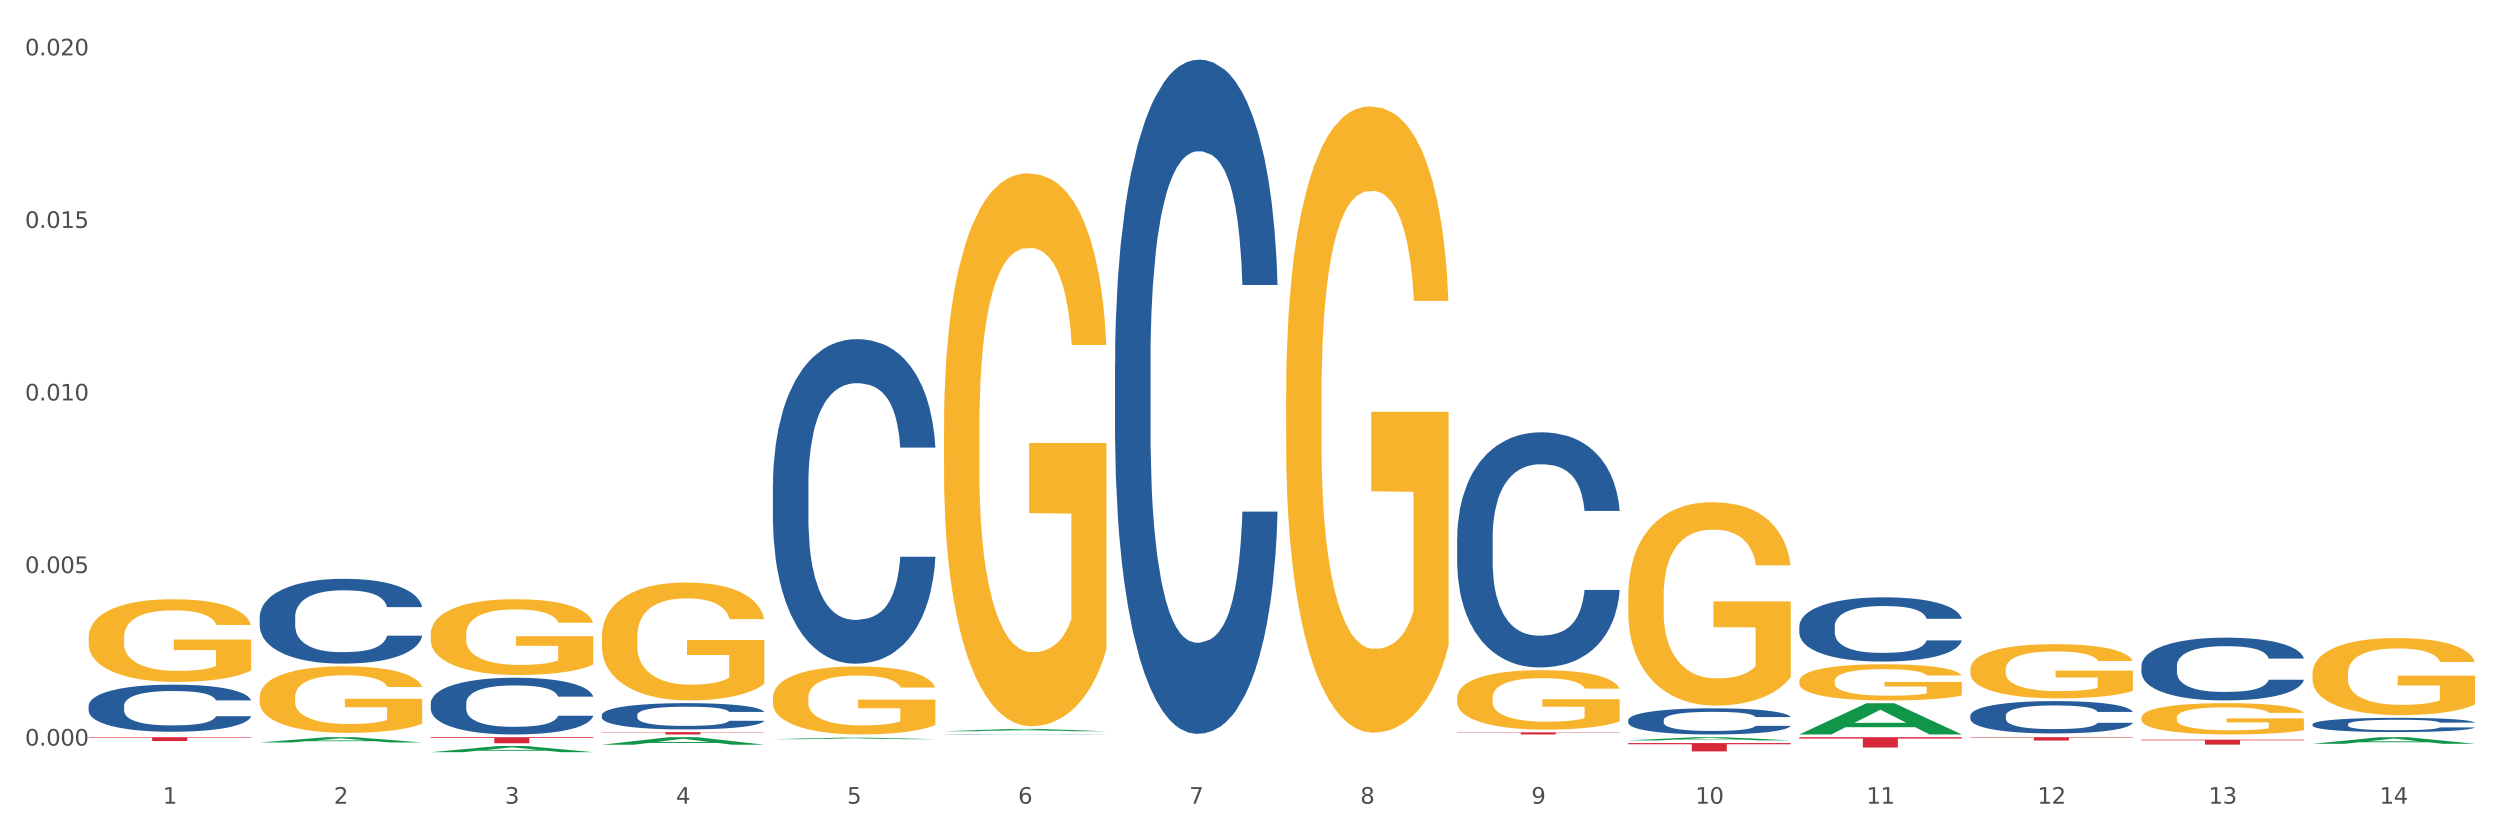 <?xml version="1.0" encoding="utf-8" standalone="no"?>
<!DOCTYPE svg PUBLIC "-//W3C//DTD SVG 1.1//EN"
  "http://www.w3.org/Graphics/SVG/1.1/DTD/svg11.dtd">
<svg xmlns:xlink="http://www.w3.org/1999/xlink" width="1080pt" height="360pt" viewBox="0 0 1080 360" xmlns="http://www.w3.org/2000/svg" version="1.1">
 <rect x="0" y="0" width="1080" height="360" fill="#333333" stroke="none"/>
 <defs>
  <style type="text/css">*{stroke-linejoin: round; stroke-linecap: butt}</style>
 </defs>
 <g id="figure_1">
  <g id="patch_1">
   <path d="M 0 360 
L 1080 360 
L 1080 0 
L 0 0 
z
" style="fill: #ffffff; stroke: #ffffff; stroke-linejoin: miter"/>
  </g>
  <g id="axes_1">
   <g id="matplotlib.axis_1">
    <g id="xtick_1">
     <g id="text_1">
      <!-- 1 -->
      <g style="fill: #4d4d4d" transform="translate(70.332 347.204) scale(0.096 -0.096)">
       <defs>
        <path id="DejaVuSans-31" d="M 794 531 
L 1825 531 
L 1825 4091 
L 703 3866 
L 703 4441 
L 1819 4666 
L 2450 4666 
L 2450 531 
L 3481 531 
L 3481 0 
L 794 0 
L 794 531 
z
" transform="scale(0.016)"/>
       </defs>
       <use xlink:href="#DejaVuSans-31"/>
      </g>
     </g>
    </g>
    <g id="xtick_2">
     <g id="text_2">
      <!-- 2 -->
      <g style="fill: #4d4d4d" transform="translate(144.233 347.204) scale(0.096 -0.096)">
       <defs>
        <path id="DejaVuSans-32" d="M 1228 531 
L 3431 531 
L 3431 0 
L 469 0 
L 469 531 
Q 828 903 1448 1529 
Q 2069 2156 2228 2338 
Q 2531 2678 2651 2914 
Q 2772 3150 2772 3378 
Q 2772 3750 2511 3984 
Q 2250 4219 1831 4219 
Q 1534 4219 1204 4116 
Q 875 4013 500 3803 
L 500 4441 
Q 881 4594 1212 4672 
Q 1544 4750 1819 4750 
Q 2544 4750 2975 4387 
Q 3406 4025 3406 3419 
Q 3406 3131 3298 2873 
Q 3191 2616 2906 2266 
Q 2828 2175 2409 1742 
Q 1991 1309 1228 531 
z
" transform="scale(0.016)"/>
       </defs>
       <use xlink:href="#DejaVuSans-32"/>
      </g>
     </g>
    </g>
    <g id="xtick_3">
     <g id="text_3">
      <!-- 3 -->
      <g style="fill: #4d4d4d" transform="translate(218.134 347.204) scale(0.096 -0.096)">
       <defs>
        <path id="DejaVuSans-33" d="M 2597 2516 
Q 3050 2419 3304 2112 
Q 3559 1806 3559 1356 
Q 3559 666 3084 287 
Q 2609 -91 1734 -91 
Q 1441 -91 1130 -33 
Q 819 25 488 141 
L 488 750 
Q 750 597 1062 519 
Q 1375 441 1716 441 
Q 2309 441 2620 675 
Q 2931 909 2931 1356 
Q 2931 1769 2642 2001 
Q 2353 2234 1838 2234 
L 1294 2234 
L 1294 2753 
L 1863 2753 
Q 2328 2753 2575 2939 
Q 2822 3125 2822 3475 
Q 2822 3834 2567 4026 
Q 2313 4219 1838 4219 
Q 1578 4219 1281 4162 
Q 984 4106 628 3988 
L 628 4550 
Q 988 4650 1302 4700 
Q 1616 4750 1894 4750 
Q 2613 4750 3031 4423 
Q 3450 4097 3450 3541 
Q 3450 3153 3228 2886 
Q 3006 2619 2597 2516 
z
" transform="scale(0.016)"/>
       </defs>
       <use xlink:href="#DejaVuSans-33"/>
      </g>
     </g>
    </g>
    <g id="xtick_4">
     <g id="text_4">
      <!-- 4 -->
      <g style="fill: #4d4d4d" transform="translate(292.034 347.204) scale(0.096 -0.096)">
       <defs>
        <path id="DejaVuSans-34" d="M 2419 4116 
L 825 1625 
L 2419 1625 
L 2419 4116 
z
M 2253 4666 
L 3047 4666 
L 3047 1625 
L 3713 1625 
L 3713 1100 
L 3047 1100 
L 3047 0 
L 2419 0 
L 2419 1100 
L 313 1100 
L 313 1709 
L 2253 4666 
z
" transform="scale(0.016)"/>
       </defs>
       <use xlink:href="#DejaVuSans-34"/>
      </g>
     </g>
    </g>
    <g id="xtick_5">
     <g id="text_5">
      <!-- 5 -->
      <g style="fill: #4d4d4d" transform="translate(365.935 347.204) scale(0.096 -0.096)">
       <defs>
        <path id="DejaVuSans-35" d="M 691 4666 
L 3169 4666 
L 3169 4134 
L 1269 4134 
L 1269 2991 
Q 1406 3038 1543 3061 
Q 1681 3084 1819 3084 
Q 2600 3084 3056 2656 
Q 3513 2228 3513 1497 
Q 3513 744 3044 326 
Q 2575 -91 1722 -91 
Q 1428 -91 1123 -41 
Q 819 9 494 109 
L 494 744 
Q 775 591 1075 516 
Q 1375 441 1709 441 
Q 2250 441 2565 725 
Q 2881 1009 2881 1497 
Q 2881 1984 2565 2268 
Q 2250 2553 1709 2553 
Q 1456 2553 1204 2497 
Q 953 2441 691 2322 
L 691 4666 
z
" transform="scale(0.016)"/>
       </defs>
       <use xlink:href="#DejaVuSans-35"/>
      </g>
     </g>
    </g>
    <g id="xtick_6">
     <g id="text_6">
      <!-- 6 -->
      <g style="fill: #4d4d4d" transform="translate(439.836 347.204) scale(0.096 -0.096)">
       <defs>
        <path id="DejaVuSans-36" d="M 2113 2584 
Q 1688 2584 1439 2293 
Q 1191 2003 1191 1497 
Q 1191 994 1439 701 
Q 1688 409 2113 409 
Q 2538 409 2786 701 
Q 3034 994 3034 1497 
Q 3034 2003 2786 2293 
Q 2538 2584 2113 2584 
z
M 3366 4563 
L 3366 3988 
Q 3128 4100 2886 4159 
Q 2644 4219 2406 4219 
Q 1781 4219 1451 3797 
Q 1122 3375 1075 2522 
Q 1259 2794 1537 2939 
Q 1816 3084 2150 3084 
Q 2853 3084 3261 2657 
Q 3669 2231 3669 1497 
Q 3669 778 3244 343 
Q 2819 -91 2113 -91 
Q 1303 -91 875 529 
Q 447 1150 447 2328 
Q 447 3434 972 4092 
Q 1497 4750 2381 4750 
Q 2619 4750 2861 4703 
Q 3103 4656 3366 4563 
z
" transform="scale(0.016)"/>
       </defs>
       <use xlink:href="#DejaVuSans-36"/>
      </g>
     </g>
    </g>
    <g id="xtick_7">
     <g id="text_7">
      <!-- 7 -->
      <g style="fill: #4d4d4d" transform="translate(513.737 347.204) scale(0.096 -0.096)">
       <defs>
        <path id="DejaVuSans-37" d="M 525 4666 
L 3525 4666 
L 3525 4397 
L 1831 0 
L 1172 0 
L 2766 4134 
L 525 4134 
L 525 4666 
z
" transform="scale(0.016)"/>
       </defs>
       <use xlink:href="#DejaVuSans-37"/>
      </g>
     </g>
    </g>
    <g id="xtick_8">
     <g id="text_8">
      <!-- 8 -->
      <g style="fill: #4d4d4d" transform="translate(587.638 347.204) scale(0.096 -0.096)">
       <defs>
        <path id="DejaVuSans-38" d="M 2034 2216 
Q 1584 2216 1326 1975 
Q 1069 1734 1069 1313 
Q 1069 891 1326 650 
Q 1584 409 2034 409 
Q 2484 409 2743 651 
Q 3003 894 3003 1313 
Q 3003 1734 2745 1975 
Q 2488 2216 2034 2216 
z
M 1403 2484 
Q 997 2584 770 2862 
Q 544 3141 544 3541 
Q 544 4100 942 4425 
Q 1341 4750 2034 4750 
Q 2731 4750 3128 4425 
Q 3525 4100 3525 3541 
Q 3525 3141 3298 2862 
Q 3072 2584 2669 2484 
Q 3125 2378 3379 2068 
Q 3634 1759 3634 1313 
Q 3634 634 3220 271 
Q 2806 -91 2034 -91 
Q 1263 -91 848 271 
Q 434 634 434 1313 
Q 434 1759 690 2068 
Q 947 2378 1403 2484 
z
M 1172 3481 
Q 1172 3119 1398 2916 
Q 1625 2713 2034 2713 
Q 2441 2713 2670 2916 
Q 2900 3119 2900 3481 
Q 2900 3844 2670 4047 
Q 2441 4250 2034 4250 
Q 1625 4250 1398 4047 
Q 1172 3844 1172 3481 
z
" transform="scale(0.016)"/>
       </defs>
       <use xlink:href="#DejaVuSans-38"/>
      </g>
     </g>
    </g>
    <g id="xtick_9">
     <g id="text_9">
      <!-- 9 -->
      <g style="fill: #4d4d4d" transform="translate(661.539 347.204) scale(0.096 -0.096)">
       <defs>
        <path id="DejaVuSans-39" d="M 703 97 
L 703 672 
Q 941 559 1184 500 
Q 1428 441 1663 441 
Q 2288 441 2617 861 
Q 2947 1281 2994 2138 
Q 2813 1869 2534 1725 
Q 2256 1581 1919 1581 
Q 1219 1581 811 2004 
Q 403 2428 403 3163 
Q 403 3881 828 4315 
Q 1253 4750 1959 4750 
Q 2769 4750 3195 4129 
Q 3622 3509 3622 2328 
Q 3622 1225 3098 567 
Q 2575 -91 1691 -91 
Q 1453 -91 1209 -44 
Q 966 3 703 97 
z
M 1959 2075 
Q 2384 2075 2632 2365 
Q 2881 2656 2881 3163 
Q 2881 3666 2632 3958 
Q 2384 4250 1959 4250 
Q 1534 4250 1286 3958 
Q 1038 3666 1038 3163 
Q 1038 2656 1286 2365 
Q 1534 2075 1959 2075 
z
" transform="scale(0.016)"/>
       </defs>
       <use xlink:href="#DejaVuSans-39"/>
      </g>
     </g>
    </g>
    <g id="xtick_10">
     <g id="text_10">
      <!-- 10 -->
      <g style="fill: #4d4d4d" transform="translate(732.386 347.204) scale(0.096 -0.096)">
       <defs>
        <path id="DejaVuSans-30" d="M 2034 4250 
Q 1547 4250 1301 3770 
Q 1056 3291 1056 2328 
Q 1056 1369 1301 889 
Q 1547 409 2034 409 
Q 2525 409 2770 889 
Q 3016 1369 3016 2328 
Q 3016 3291 2770 3770 
Q 2525 4250 2034 4250 
z
M 2034 4750 
Q 2819 4750 3233 4129 
Q 3647 3509 3647 2328 
Q 3647 1150 3233 529 
Q 2819 -91 2034 -91 
Q 1250 -91 836 529 
Q 422 1150 422 2328 
Q 422 3509 836 4129 
Q 1250 4750 2034 4750 
z
" transform="scale(0.016)"/>
       </defs>
       <use xlink:href="#DejaVuSans-31"/>
       <use xlink:href="#DejaVuSans-30" transform="translate(63.623 0)"/>
      </g>
     </g>
    </g>
    <g id="xtick_11">
     <g id="text_11">
      <!-- 11 -->
      <g style="fill: #4d4d4d" transform="translate(806.287 347.204) scale(0.096 -0.096)">
       <use xlink:href="#DejaVuSans-31"/>
       <use xlink:href="#DejaVuSans-31" transform="translate(63.623 0)"/>
      </g>
     </g>
    </g>
    <g id="xtick_12">
     <g id="text_12">
      <!-- 12 -->
      <g style="fill: #4d4d4d" transform="translate(880.187 347.204) scale(0.096 -0.096)">
       <use xlink:href="#DejaVuSans-31"/>
       <use xlink:href="#DejaVuSans-32" transform="translate(63.623 0)"/>
      </g>
     </g>
    </g>
    <g id="xtick_13">
     <g id="text_13">
      <!-- 13 -->
      <g style="fill: #4d4d4d" transform="translate(954.088 347.204) scale(0.096 -0.096)">
       <use xlink:href="#DejaVuSans-31"/>
       <use xlink:href="#DejaVuSans-33" transform="translate(63.623 0)"/>
      </g>
     </g>
    </g>
    <g id="xtick_14">
     <g id="text_14">
      <!-- 14 -->
      <g style="fill: #4d4d4d" transform="translate(1027.989 347.204) scale(0.096 -0.096)">
       <use xlink:href="#DejaVuSans-31"/>
       <use xlink:href="#DejaVuSans-34" transform="translate(63.623 0)"/>
      </g>
     </g>
    </g>
    <g id="xtick_15"/>
    <g id="xtick_16"/>
    <g id="xtick_17"/>
    <g id="xtick_18"/>
    <g id="xtick_19"/>
    <g id="xtick_20"/>
    <g id="xtick_21"/>
    <g id="xtick_22"/>
    <g id="xtick_23"/>
    <g id="xtick_24"/>
    <g id="xtick_25"/>
    <g id="xtick_26"/>
    <g id="xtick_27"/>
   </g>
   <g id="matplotlib.axis_2">
    <g id="ytick_1">
     <g id="text_15">
      <!-- 0.000 -->
      <g style="fill: #4d4d4d" transform="translate(10.8 322.104) scale(0.096 -0.096)">
       <defs>
        <path id="DejaVuSans-2e" d="M 684 794 
L 1344 794 
L 1344 0 
L 684 0 
L 684 794 
z
" transform="scale(0.016)"/>
       </defs>
       <use xlink:href="#DejaVuSans-30"/>
       <use xlink:href="#DejaVuSans-2e" transform="translate(63.623 0)"/>
       <use xlink:href="#DejaVuSans-30" transform="translate(95.41 0)"/>
       <use xlink:href="#DejaVuSans-30" transform="translate(159.033 0)"/>
       <use xlink:href="#DejaVuSans-30" transform="translate(222.656 0)"/>
      </g>
     </g>
    </g>
    <g id="ytick_2">
     <g id="text_16">
      <!-- 0.005 -->
      <g style="fill: #4d4d4d" transform="translate(10.8 247.559) scale(0.096 -0.096)">
       <use xlink:href="#DejaVuSans-30"/>
       <use xlink:href="#DejaVuSans-2e" transform="translate(63.623 0)"/>
       <use xlink:href="#DejaVuSans-30" transform="translate(95.41 0)"/>
       <use xlink:href="#DejaVuSans-30" transform="translate(159.033 0)"/>
       <use xlink:href="#DejaVuSans-35" transform="translate(222.656 0)"/>
      </g>
     </g>
    </g>
    <g id="ytick_3">
     <g id="text_17">
      <!-- 0.010 -->
      <g style="fill: #4d4d4d" transform="translate(10.8 173.014) scale(0.096 -0.096)">
       <use xlink:href="#DejaVuSans-30"/>
       <use xlink:href="#DejaVuSans-2e" transform="translate(63.623 0)"/>
       <use xlink:href="#DejaVuSans-30" transform="translate(95.41 0)"/>
       <use xlink:href="#DejaVuSans-31" transform="translate(159.033 0)"/>
       <use xlink:href="#DejaVuSans-30" transform="translate(222.656 0)"/>
      </g>
     </g>
    </g>
    <g id="ytick_4">
     <g id="text_18">
      <!-- 0.015 -->
      <g style="fill: #4d4d4d" transform="translate(10.8 98.468) scale(0.096 -0.096)">
       <use xlink:href="#DejaVuSans-30"/>
       <use xlink:href="#DejaVuSans-2e" transform="translate(63.623 0)"/>
       <use xlink:href="#DejaVuSans-30" transform="translate(95.41 0)"/>
       <use xlink:href="#DejaVuSans-31" transform="translate(159.033 0)"/>
       <use xlink:href="#DejaVuSans-35" transform="translate(222.656 0)"/>
      </g>
     </g>
    </g>
    <g id="ytick_5">
     <g id="text_19">
      <!-- 0.020 -->
      <g style="fill: #4d4d4d" transform="translate(10.8 23.923) scale(0.096 -0.096)">
       <use xlink:href="#DejaVuSans-30"/>
       <use xlink:href="#DejaVuSans-2e" transform="translate(63.623 0)"/>
       <use xlink:href="#DejaVuSans-30" transform="translate(95.41 0)"/>
       <use xlink:href="#DejaVuSans-32" transform="translate(159.033 0)"/>
       <use xlink:href="#DejaVuSans-30" transform="translate(222.656 0)"/>
      </g>
     </g>
    </g>
    <g id="ytick_6"/>
    <g id="ytick_7"/>
    <g id="ytick_8"/>
    <g id="ytick_9"/>
   </g>
   <g id="PolyCollection_1">
    <path d="M 112.184 320.739 
L 112.256 320.737 
L 141.207 318.459 
L 153.222 318.457 
L 182.39 320.743 
L 168.493 320.743 
L 162.196 320.211 
L 132.305 320.211 
L 132.088 320.22 
L 126.008 320.743 
L 112.184 320.743 
L 112.184 320.739 
L 136.068 319.893 
L 158.433 319.891 
L 147.359 318.944 
L 147.214 318.94 
L 147.07 318.946 
L 135.996 319.891 
L 136.068 319.893 
L 112.184 320.739 
z
" clip-path="url(#p6a8284e6d6)" style="fill: #109648"/>
    <path d="M 998.994 291.034 
L 999.077 291.003 
L 999.077 289.909 
L 999.243 288.967 
L 1000.072 286.687 
L 1001.315 284.803 
L 1002.227 283.8 
L 1003.139 282.979 
L 1004.216 282.158 
L 1005.542 281.307 
L 1007.946 280.061 
L 1009.438 279.423 
L 1011.262 278.754 
L 1014.577 277.781 
L 1016.981 277.234 
L 1019.467 276.778 
L 1023.529 276.231 
L 1026.181 275.988 
L 1029 275.806 
L 1032.398 275.684 
L 1034.967 275.654 
L 1040.604 275.745 
L 1045.411 276.019 
L 1047.732 276.231 
L 1050.716 276.596 
L 1052.291 276.839 
L 1054.86 277.326 
L 1057.513 277.964 
L 1059.336 278.511 
L 1062.072 279.544 
L 1064.144 280.578 
L 1066.05 281.854 
L 1067.045 282.736 
L 1067.791 283.557 
L 1068.454 284.499 
L 1069.117 285.988 
L 1054.197 285.988 
L 1053.617 284.924 
L 1052.705 283.921 
L 1051.379 282.949 
L 1050.219 282.341 
L 1048.229 281.581 
L 1046.406 281.095 
L 1044.499 280.73 
L 1042.179 280.426 
L 1040.355 280.274 
L 1037.786 280.152 
L 1032.729 280.183 
L 1029.331 280.426 
L 1027.01 280.73 
L 1025.518 281.003 
L 1024.192 281.307 
L 1022.7 281.733 
L 1020.959 282.371 
L 1019.716 282.949 
L 1018.473 283.678 
L 1017.478 284.408 
L 1016.566 285.259 
L 1015.82 286.171 
L 1015.24 287.113 
L 1014.743 288.268 
L 1014.328 290.183 
L 1014.328 294.347 
L 1014.494 295.289 
L 1014.909 296.535 
L 1015.406 297.478 
L 1016.235 298.602 
L 1016.981 299.362 
L 1018.39 300.456 
L 1019.965 301.368 
L 1021.208 301.946 
L 1022.451 302.432 
L 1024.606 303.101 
L 1027.01 303.648 
L 1029.082 303.982 
L 1031.901 304.286 
L 1033.807 304.408 
L 1035.465 304.468 
L 1039.526 304.468 
L 1042.427 304.377 
L 1045.66 304.164 
L 1048.147 303.891 
L 1050.219 303.557 
L 1052.54 303.009 
L 1054.032 302.493 
L 1054.032 296.14 
L 1035.796 296.11 
L 1035.796 291.885 
L 1069.2 291.885 
L 1069.2 304.286 
L 1067.791 304.924 
L 1066.216 305.502 
L 1064.558 306.019 
L 1062.072 306.657 
L 1059.088 307.265 
L 1056.435 307.69 
L 1053.617 308.055 
L 1050.302 308.389 
L 1045.991 308.693 
L 1043.339 308.815 
L 1040.024 308.906 
L 1036.128 308.937 
L 1032.729 308.876 
L 1029.414 308.724 
L 1025.933 308.45 
L 1022.534 308.055 
L 1019.965 307.66 
L 1017.395 307.174 
L 1014.66 306.535 
L 1012.505 305.927 
L 1010.847 305.38 
L 1009.024 304.681 
L 1007.034 303.769 
L 1005.542 302.949 
L 1004.216 302.098 
L 1002.807 301.003 
L 1001.812 300.061 
L 1000.818 298.876 
L 1000.237 297.994 
L 999.574 296.626 
L 999.077 294.712 
L 998.994 291.034 
z
" clip-path="url(#p6a8284e6d6)" style="fill: #f7b32b"/>
    <path d="M 333.886 209.508 
L 333.969 209.379 
L 333.969 205.794 
L 334.218 200.928 
L 335.131 191.964 
L 336.293 185.177 
L 338.285 177.237 
L 339.363 173.907 
L 340.774 170.194 
L 343.679 164.175 
L 346.998 159.053 
L 349.322 156.236 
L 351.064 154.443 
L 354.965 151.241 
L 357.205 149.833 
L 359.529 148.68 
L 361.521 147.912 
L 364.84 147.015 
L 367.496 146.631 
L 370.566 146.503 
L 373.139 146.631 
L 376.541 147.143 
L 381.52 148.68 
L 383.429 149.577 
L 386.001 151.113 
L 388.657 153.162 
L 390.815 155.211 
L 393.304 158.156 
L 395.877 161.998 
L 398.366 166.864 
L 400.109 171.346 
L 401.52 176.084 
L 402.764 181.847 
L 403.677 188.122 
L 404.092 193.372 
L 388.906 193.372 
L 388.491 188.634 
L 387.661 183.512 
L 386.831 180.054 
L 385.918 177.237 
L 384.508 174.036 
L 383.263 171.987 
L 381.188 169.554 
L 379.28 168.017 
L 377.703 167.12 
L 375.794 166.352 
L 371.728 165.584 
L 368.823 165.584 
L 366.998 165.84 
L 364.757 166.48 
L 362.848 167.377 
L 360.608 168.913 
L 358.865 170.578 
L 357.122 172.755 
L 356.127 174.292 
L 354.633 177.109 
L 353.637 179.414 
L 352.309 183.384 
L 351.562 186.201 
L 350.235 193.5 
L 349.654 198.879 
L 349.405 202.592 
L 349.239 206.69 
L 349.239 226.667 
L 349.737 235.631 
L 350.152 239.473 
L 350.816 243.827 
L 352.06 249.462 
L 353.886 254.968 
L 355.795 258.938 
L 357.371 261.371 
L 358.865 263.164 
L 360.359 264.572 
L 362.185 265.853 
L 363.678 266.621 
L 365.919 267.39 
L 368.574 267.774 
L 370.649 267.774 
L 374.881 267.133 
L 376.79 266.493 
L 378.616 265.597 
L 380.607 264.188 
L 382.184 262.651 
L 383.097 261.499 
L 384.591 259.066 
L 385.752 256.505 
L 386.748 253.559 
L 387.412 250.998 
L 388.159 247.156 
L 388.74 242.803 
L 388.906 240.497 
L 404.092 240.497 
L 403.76 245.108 
L 403.179 249.59 
L 402.018 255.608 
L 401.105 259.066 
L 399.694 263.292 
L 398.2 266.877 
L 396.126 270.847 
L 394.217 273.792 
L 392.225 276.354 
L 390.068 278.659 
L 386.167 281.86 
L 384.757 282.757 
L 381.769 284.293 
L 379.446 285.19 
L 376.043 286.086 
L 372.558 286.598 
L 368.906 286.726 
L 365.67 286.47 
L 362.102 285.702 
L 359.861 284.933 
L 357.371 283.781 
L 354.467 281.988 
L 351.728 279.811 
L 349.156 277.25 
L 346.749 274.305 
L 344.509 270.975 
L 341.604 265.469 
L 339.446 260.09 
L 337.87 255.096 
L 336.791 250.87 
L 335.712 245.492 
L 335.131 241.778 
L 334.218 232.814 
L 333.886 224.49 
L 333.886 209.508 
z
" clip-path="url(#p6a8284e6d6)" style="fill: #255c99"/>
    <path d="M 38.283 275.377 
L 38.366 275.344 
L 38.366 274.17 
L 38.532 273.158 
L 39.361 270.711 
L 40.604 268.689 
L 41.516 267.612 
L 42.427 266.731 
L 43.505 265.85 
L 44.831 264.937 
L 47.235 263.599 
L 48.727 262.914 
L 50.55 262.196 
L 53.866 261.152 
L 56.27 260.565 
L 58.756 260.076 
L 62.818 259.488 
L 65.47 259.227 
L 68.288 259.032 
L 71.687 258.901 
L 74.256 258.868 
L 79.893 258.966 
L 84.7 259.26 
L 87.021 259.488 
L 90.005 259.88 
L 91.58 260.141 
L 94.149 260.663 
L 96.802 261.348 
L 98.625 261.935 
L 101.36 263.044 
L 103.433 264.154 
L 105.339 265.524 
L 106.334 266.47 
L 107.08 267.351 
L 107.743 268.362 
L 108.406 269.961 
L 93.486 269.961 
L 92.906 268.819 
L 91.994 267.742 
L 90.668 266.698 
L 89.508 266.046 
L 87.518 265.23 
L 85.695 264.708 
L 83.788 264.317 
L 81.467 263.991 
L 79.644 263.827 
L 77.074 263.697 
L 72.018 263.73 
L 68.62 263.991 
L 66.299 264.317 
L 64.807 264.61 
L 63.481 264.937 
L 61.989 265.393 
L 60.248 266.079 
L 59.005 266.698 
L 57.762 267.481 
L 56.767 268.264 
L 55.855 269.178 
L 55.109 270.157 
L 54.529 271.168 
L 54.032 272.408 
L 53.617 274.463 
L 53.617 278.933 
L 53.783 279.944 
L 54.197 281.282 
L 54.695 282.293 
L 55.524 283.5 
L 56.27 284.316 
L 57.679 285.491 
L 59.254 286.469 
L 60.497 287.089 
L 61.74 287.611 
L 63.895 288.329 
L 66.299 288.916 
L 68.371 289.275 
L 71.189 289.601 
L 73.096 289.732 
L 74.754 289.797 
L 78.815 289.797 
L 81.716 289.699 
L 84.949 289.471 
L 87.435 289.177 
L 89.508 288.818 
L 91.828 288.231 
L 93.32 287.676 
L 93.32 280.858 
L 75.085 280.825 
L 75.085 276.29 
L 108.489 276.29 
L 108.489 289.601 
L 107.08 290.286 
L 105.505 290.906 
L 103.847 291.461 
L 101.36 292.146 
L 98.377 292.799 
L 95.724 293.255 
L 92.906 293.647 
L 89.59 294.006 
L 85.28 294.332 
L 82.628 294.462 
L 79.312 294.56 
L 75.417 294.593 
L 72.018 294.528 
L 68.703 294.365 
L 65.221 294.071 
L 61.823 293.647 
L 59.254 293.223 
L 56.684 292.701 
L 53.949 292.016 
L 51.794 291.363 
L 50.136 290.776 
L 48.312 290.025 
L 46.323 289.047 
L 44.831 288.166 
L 43.505 287.252 
L 42.096 286.078 
L 41.101 285.066 
L 40.107 283.794 
L 39.526 282.848 
L 38.863 281.38 
L 38.366 279.324 
L 38.283 275.377 
z
" clip-path="url(#p6a8284e6d6)" style="fill: #f7b32b"/>
    <path d="M 925.093 319.542 
L 995.299 319.542 
L 995.299 319.836 
L 967.683 319.838 
L 967.683 321.663 
L 952.543 321.663 
L 952.543 319.838 
L 925.093 319.836 
L 925.093 319.544 
L 925.093 319.542 
z
" clip-path="url(#p6a8284e6d6)" style="fill: #d62839"/>
    <path d="M 851.192 318.457 
L 921.398 318.457 
L 921.398 318.661 
L 893.782 318.662 
L 893.782 319.923 
L 878.643 319.923 
L 878.643 318.662 
L 851.192 318.661 
L 851.192 318.458 
L 851.192 318.457 
z
" clip-path="url(#p6a8284e6d6)" style="fill: #d62839"/>
    <path d="M 777.292 318.457 
L 847.497 318.457 
L 847.497 319.077 
L 819.881 319.081 
L 819.881 322.921 
L 804.742 322.921 
L 804.742 319.081 
L 777.292 319.077 
L 777.292 318.461 
L 777.292 318.457 
z
" clip-path="url(#p6a8284e6d6)" style="fill: #d62839"/>
    <path d="M 703.391 321.01 
L 773.597 321.01 
L 773.597 321.51 
L 745.98 321.513 
L 745.98 324.604 
L 730.841 324.604 
L 730.841 321.513 
L 703.391 321.51 
L 703.391 321.013 
L 703.391 321.01 
z
" clip-path="url(#p6a8284e6d6)" style="fill: #d62839"/>
    <path d="M 629.49 316.376 
L 699.696 316.376 
L 699.696 316.503 
L 672.079 316.504 
L 672.079 317.286 
L 656.94 317.286 
L 656.94 316.504 
L 629.49 316.503 
L 629.49 316.377 
L 629.49 316.376 
z
" clip-path="url(#p6a8284e6d6)" style="fill: #d62839"/>
    <path d="M 259.986 316.288 
L 330.191 316.288 
L 330.191 316.427 
L 302.575 316.428 
L 302.575 317.286 
L 287.436 317.286 
L 287.436 316.428 
L 259.986 316.427 
L 259.986 316.289 
L 259.986 316.288 
z
" clip-path="url(#p6a8284e6d6)" style="fill: #d62839"/>
    <path d="M 186.085 318.457 
L 256.291 318.457 
L 256.291 318.824 
L 228.674 318.826 
L 228.674 321.096 
L 213.535 321.096 
L 213.535 318.826 
L 186.085 318.824 
L 186.085 318.459 
L 186.085 318.457 
z
" clip-path="url(#p6a8284e6d6)" style="fill: #d62839"/>
    <path d="M 925.093 310.01 
L 925.176 309.998 
L 925.176 309.553 
L 925.342 309.17 
L 926.171 308.243 
L 927.414 307.478 
L 928.326 307.07 
L 929.238 306.736 
L 930.315 306.403 
L 931.641 306.057 
L 934.045 305.551 
L 935.537 305.291 
L 937.361 305.019 
L 940.676 304.624 
L 943.08 304.402 
L 945.567 304.216 
L 949.628 303.994 
L 952.28 303.895 
L 955.099 303.821 
L 958.497 303.772 
L 961.067 303.759 
L 966.703 303.796 
L 971.51 303.908 
L 973.831 303.994 
L 976.815 304.142 
L 978.39 304.241 
L 980.96 304.439 
L 983.612 304.698 
L 985.436 304.921 
L 988.171 305.341 
L 990.243 305.761 
L 992.149 306.279 
L 993.144 306.638 
L 993.89 306.971 
L 994.553 307.354 
L 995.216 307.959 
L 980.296 307.959 
L 979.716 307.527 
L 978.805 307.119 
L 977.478 306.724 
L 976.318 306.477 
L 974.329 306.168 
L 972.505 305.971 
L 970.599 305.822 
L 968.278 305.699 
L 966.454 305.637 
L 963.885 305.588 
L 958.829 305.6 
L 955.43 305.699 
L 953.109 305.822 
L 951.617 305.933 
L 950.291 306.057 
L 948.799 306.23 
L 947.059 306.489 
L 945.815 306.724 
L 944.572 307.021 
L 943.577 307.317 
L 942.665 307.663 
L 941.92 308.033 
L 941.339 308.416 
L 940.842 308.886 
L 940.428 309.664 
L 940.428 311.356 
L 940.593 311.739 
L 941.008 312.246 
L 941.505 312.629 
L 942.334 313.086 
L 943.08 313.395 
L 944.489 313.839 
L 946.064 314.21 
L 947.307 314.445 
L 948.551 314.642 
L 950.706 314.914 
L 953.109 315.137 
L 955.182 315.272 
L 958 315.396 
L 959.906 315.445 
L 961.564 315.47 
L 965.625 315.47 
L 968.526 315.433 
L 971.759 315.347 
L 974.246 315.235 
L 976.318 315.099 
L 978.639 314.877 
L 980.131 314.667 
L 980.131 312.085 
L 961.895 312.073 
L 961.895 310.356 
L 995.299 310.356 
L 995.299 315.396 
L 993.89 315.655 
L 992.315 315.89 
L 990.657 316.1 
L 988.171 316.359 
L 985.187 316.607 
L 982.534 316.779 
L 979.716 316.928 
L 976.401 317.064 
L 972.091 317.187 
L 969.438 317.237 
L 966.123 317.274 
L 962.227 317.286 
L 958.829 317.261 
L 955.513 317.199 
L 952.032 317.088 
L 948.633 316.928 
L 946.064 316.767 
L 943.494 316.569 
L 940.759 316.31 
L 938.604 316.063 
L 936.946 315.841 
L 935.123 315.557 
L 933.133 315.186 
L 931.641 314.852 
L 930.315 314.507 
L 928.906 314.062 
L 927.912 313.679 
L 926.917 313.197 
L 926.337 312.839 
L 925.674 312.283 
L 925.176 311.505 
L 925.093 310.01 
z
" clip-path="url(#p6a8284e6d6)" style="fill: #f7b32b"/>
    <path d="M 38.283 318.457 
L 108.489 318.457 
L 108.489 318.691 
L 80.872 318.692 
L 80.872 320.142 
L 65.733 320.142 
L 65.733 318.692 
L 38.283 318.691 
L 38.283 318.458 
L 38.283 318.457 
z
" clip-path="url(#p6a8284e6d6)" style="fill: #d62839"/>
    <path d="M 112.184 266.506 
L 112.267 266.473 
L 112.267 265.535 
L 112.516 264.264 
L 113.429 261.921 
L 114.59 260.147 
L 116.582 258.072 
L 117.661 257.201 
L 119.072 256.231 
L 121.976 254.658 
L 125.296 253.319 
L 127.619 252.582 
L 129.362 252.114 
L 133.262 251.277 
L 135.503 250.909 
L 137.826 250.608 
L 139.818 250.407 
L 143.137 250.172 
L 145.793 250.072 
L 148.863 250.039 
L 151.436 250.072 
L 154.838 250.206 
L 159.818 250.608 
L 161.726 250.842 
L 164.299 251.244 
L 166.954 251.779 
L 169.112 252.315 
L 171.602 253.084 
L 174.174 254.089 
L 176.664 255.36 
L 178.406 256.532 
L 179.817 257.77 
L 181.062 259.276 
L 181.975 260.917 
L 182.39 262.289 
L 167.203 262.289 
L 166.788 261.05 
L 165.959 259.712 
L 165.129 258.808 
L 164.216 258.072 
L 162.805 257.235 
L 161.56 256.699 
L 159.486 256.063 
L 157.577 255.662 
L 156 255.427 
L 154.092 255.227 
L 150.025 255.026 
L 147.121 255.026 
L 145.295 255.093 
L 143.055 255.26 
L 141.146 255.494 
L 138.905 255.896 
L 137.163 256.331 
L 135.42 256.9 
L 134.424 257.302 
L 132.93 258.038 
L 131.934 258.641 
L 130.607 259.678 
L 129.86 260.414 
L 128.532 262.322 
L 127.951 263.728 
L 127.702 264.699 
L 127.536 265.77 
L 127.536 270.991 
L 128.034 273.334 
L 128.449 274.338 
L 129.113 275.476 
L 130.358 276.949 
L 132.183 278.388 
L 134.092 279.426 
L 135.669 280.062 
L 137.163 280.53 
L 138.656 280.898 
L 140.482 281.233 
L 141.976 281.434 
L 144.216 281.635 
L 146.872 281.735 
L 148.946 281.735 
L 153.179 281.568 
L 155.087 281.401 
L 156.913 281.166 
L 158.905 280.798 
L 160.481 280.396 
L 161.394 280.095 
L 162.888 279.459 
L 164.05 278.79 
L 165.046 278.02 
L 165.71 277.351 
L 166.456 276.346 
L 167.037 275.208 
L 167.203 274.606 
L 182.39 274.606 
L 182.058 275.811 
L 181.477 276.982 
L 180.315 278.556 
L 179.402 279.459 
L 177.991 280.564 
L 176.498 281.501 
L 174.423 282.539 
L 172.514 283.308 
L 170.523 283.978 
L 168.365 284.58 
L 164.465 285.417 
L 163.054 285.651 
L 160.067 286.053 
L 157.743 286.287 
L 154.341 286.522 
L 150.855 286.655 
L 147.204 286.689 
L 143.967 286.622 
L 140.399 286.421 
L 138.158 286.22 
L 135.669 285.919 
L 132.764 285.45 
L 130.026 284.881 
L 127.453 284.212 
L 125.047 283.442 
L 122.806 282.572 
L 119.902 281.133 
L 117.744 279.727 
L 116.167 278.422 
L 115.088 277.317 
L 114.01 275.911 
L 113.429 274.941 
L 112.516 272.598 
L 112.184 270.422 
L 112.184 266.506 
z
" clip-path="url(#p6a8284e6d6)" style="fill: #255c99"/>
    <path d="M 186.085 303.791 
L 186.168 303.768 
L 186.168 303.142 
L 186.417 302.291 
L 187.33 300.725 
L 188.491 299.538 
L 190.483 298.151 
L 191.562 297.569 
L 192.973 296.92 
L 195.877 295.868 
L 199.196 294.973 
L 201.52 294.48 
L 203.263 294.167 
L 207.163 293.608 
L 209.404 293.361 
L 211.727 293.16 
L 213.719 293.026 
L 217.038 292.869 
L 219.694 292.802 
L 222.764 292.78 
L 225.337 292.802 
L 228.739 292.891 
L 233.718 293.16 
L 235.627 293.317 
L 238.2 293.585 
L 240.855 293.943 
L 243.013 294.301 
L 245.502 294.816 
L 248.075 295.488 
L 250.565 296.338 
L 252.307 297.121 
L 253.718 297.949 
L 254.963 298.957 
L 255.876 300.053 
L 256.291 300.971 
L 241.104 300.971 
L 240.689 300.143 
L 239.859 299.247 
L 239.03 298.643 
L 238.117 298.151 
L 236.706 297.591 
L 235.461 297.233 
L 233.387 296.808 
L 231.478 296.539 
L 229.901 296.383 
L 227.992 296.249 
L 223.926 296.114 
L 221.022 296.114 
L 219.196 296.159 
L 216.955 296.271 
L 215.047 296.428 
L 212.806 296.696 
L 211.063 296.987 
L 209.321 297.368 
L 208.325 297.636 
L 206.831 298.128 
L 205.835 298.531 
L 204.508 299.225 
L 203.761 299.717 
L 202.433 300.993 
L 201.852 301.933 
L 201.603 302.582 
L 201.437 303.298 
L 201.437 306.79 
L 201.935 308.356 
L 202.35 309.028 
L 203.014 309.789 
L 204.259 310.773 
L 206.084 311.736 
L 207.993 312.429 
L 209.57 312.855 
L 211.063 313.168 
L 212.557 313.414 
L 214.383 313.638 
L 215.877 313.772 
L 218.117 313.907 
L 220.773 313.974 
L 222.847 313.974 
L 227.08 313.862 
L 228.988 313.75 
L 230.814 313.593 
L 232.806 313.347 
L 234.382 313.078 
L 235.295 312.877 
L 236.789 312.452 
L 237.951 312.004 
L 238.947 311.489 
L 239.61 311.042 
L 240.357 310.37 
L 240.938 309.61 
L 241.104 309.207 
L 256.291 309.207 
L 255.959 310.012 
L 255.378 310.796 
L 254.216 311.848 
L 253.303 312.452 
L 251.892 313.19 
L 250.399 313.817 
L 248.324 314.511 
L 246.415 315.026 
L 244.424 315.473 
L 242.266 315.876 
L 238.366 316.435 
L 236.955 316.592 
L 233.967 316.861 
L 231.644 317.017 
L 228.241 317.174 
L 224.756 317.264 
L 221.105 317.286 
L 217.868 317.241 
L 214.3 317.107 
L 212.059 316.973 
L 209.57 316.771 
L 206.665 316.458 
L 203.927 316.077 
L 201.354 315.63 
L 198.947 315.115 
L 196.707 314.533 
L 193.802 313.571 
L 191.645 312.631 
L 190.068 311.758 
L 188.989 311.019 
L 187.91 310.08 
L 187.33 309.43 
L 186.417 307.864 
L 186.085 306.409 
L 186.085 303.791 
z
" clip-path="url(#p6a8284e6d6)" style="fill: #255c99"/>
    <path d="M 998.994 312.873 
L 999.077 312.867 
L 999.077 312.71 
L 999.326 312.496 
L 1000.239 312.103 
L 1001.401 311.805 
L 1003.392 311.456 
L 1004.471 311.31 
L 1005.882 311.147 
L 1008.786 310.883 
L 1012.106 310.658 
L 1014.43 310.534 
L 1016.172 310.456 
L 1020.073 310.315 
L 1022.313 310.253 
L 1024.637 310.203 
L 1026.628 310.169 
L 1029.948 310.13 
L 1032.603 310.113 
L 1035.674 310.107 
L 1038.246 310.113 
L 1041.649 310.135 
L 1046.628 310.203 
L 1048.537 310.242 
L 1051.109 310.31 
L 1053.765 310.4 
L 1055.922 310.49 
L 1058.412 310.619 
L 1060.984 310.787 
L 1063.474 311.001 
L 1065.217 311.198 
L 1066.627 311.406 
L 1067.872 311.659 
L 1068.785 311.934 
L 1069.2 312.164 
L 1054.014 312.164 
L 1053.599 311.956 
L 1052.769 311.732 
L 1051.939 311.58 
L 1051.026 311.456 
L 1049.615 311.316 
L 1048.371 311.226 
L 1046.296 311.119 
L 1044.387 311.052 
L 1042.811 311.012 
L 1040.902 310.978 
L 1036.836 310.945 
L 1033.931 310.945 
L 1032.105 310.956 
L 1029.865 310.984 
L 1027.956 311.023 
L 1025.716 311.091 
L 1023.973 311.164 
L 1022.23 311.259 
L 1021.234 311.327 
L 1019.741 311.451 
L 1018.745 311.552 
L 1017.417 311.726 
L 1016.67 311.85 
L 1015.342 312.17 
L 1014.761 312.406 
L 1014.512 312.569 
L 1014.347 312.749 
L 1014.347 313.626 
L 1014.844 314.019 
L 1015.259 314.188 
L 1015.923 314.379 
L 1017.168 314.626 
L 1018.994 314.868 
L 1020.902 315.042 
L 1022.479 315.149 
L 1023.973 315.227 
L 1025.467 315.289 
L 1027.292 315.345 
L 1028.786 315.379 
L 1031.027 315.413 
L 1033.682 315.43 
L 1035.757 315.43 
L 1039.989 315.402 
L 1041.898 315.374 
L 1043.723 315.334 
L 1045.715 315.272 
L 1047.292 315.205 
L 1048.205 315.154 
L 1049.698 315.048 
L 1050.86 314.935 
L 1051.856 314.806 
L 1052.52 314.693 
L 1053.267 314.525 
L 1053.848 314.334 
L 1054.014 314.233 
L 1069.2 314.233 
L 1068.868 314.435 
L 1068.287 314.632 
L 1067.125 314.896 
L 1066.213 315.048 
L 1064.802 315.233 
L 1063.308 315.39 
L 1061.233 315.565 
L 1059.325 315.694 
L 1057.333 315.806 
L 1055.175 315.907 
L 1051.275 316.048 
L 1049.864 316.087 
L 1046.877 316.155 
L 1044.553 316.194 
L 1041.151 316.233 
L 1037.665 316.256 
L 1034.014 316.262 
L 1030.778 316.25 
L 1027.209 316.217 
L 1024.969 316.183 
L 1022.479 316.132 
L 1019.575 316.054 
L 1016.836 315.958 
L 1014.264 315.846 
L 1011.857 315.716 
L 1009.616 315.57 
L 1006.712 315.329 
L 1004.554 315.093 
L 1002.977 314.873 
L 1001.899 314.688 
L 1000.82 314.452 
L 1000.239 314.289 
L 999.326 313.895 
L 998.994 313.53 
L 998.994 312.873 
z
" clip-path="url(#p6a8284e6d6)" style="fill: #255c99"/>
    <path d="M 925.093 287.651 
L 925.176 287.626 
L 925.176 286.932 
L 925.425 285.991 
L 926.338 284.257 
L 927.5 282.944 
L 929.492 281.408 
L 930.57 280.764 
L 931.981 280.046 
L 934.886 278.881 
L 938.205 277.89 
L 940.529 277.345 
L 942.271 276.999 
L 946.172 276.379 
L 948.412 276.107 
L 950.736 275.884 
L 952.728 275.735 
L 956.047 275.562 
L 958.702 275.487 
L 961.773 275.463 
L 964.346 275.487 
L 967.748 275.587 
L 972.727 275.884 
L 974.636 276.057 
L 977.208 276.355 
L 979.864 276.751 
L 982.021 277.147 
L 984.511 277.717 
L 987.084 278.46 
L 989.573 279.402 
L 991.316 280.269 
L 992.727 281.185 
L 993.971 282.3 
L 994.884 283.514 
L 995.299 284.529 
L 980.113 284.529 
L 979.698 283.613 
L 978.868 282.622 
L 978.038 281.953 
L 977.125 281.408 
L 975.715 280.789 
L 974.47 280.392 
L 972.395 279.922 
L 970.486 279.624 
L 968.91 279.451 
L 967.001 279.302 
L 962.935 279.154 
L 960.03 279.154 
L 958.205 279.203 
L 955.964 279.327 
L 954.055 279.501 
L 951.815 279.798 
L 950.072 280.12 
L 948.329 280.541 
L 947.333 280.838 
L 945.84 281.383 
L 944.844 281.829 
L 943.516 282.597 
L 942.769 283.142 
L 941.441 284.554 
L 940.861 285.595 
L 940.612 286.313 
L 940.446 287.106 
L 940.446 290.97 
L 940.944 292.704 
L 941.359 293.448 
L 942.022 294.29 
L 943.267 295.38 
L 945.093 296.445 
L 947.002 297.213 
L 948.578 297.684 
L 950.072 298.03 
L 951.566 298.303 
L 953.391 298.551 
L 954.885 298.699 
L 957.126 298.848 
L 959.781 298.922 
L 961.856 298.922 
L 966.088 298.798 
L 967.997 298.674 
L 969.823 298.501 
L 971.814 298.229 
L 973.391 297.931 
L 974.304 297.708 
L 975.798 297.238 
L 976.959 296.742 
L 977.955 296.172 
L 978.619 295.677 
L 979.366 294.934 
L 979.947 294.092 
L 980.113 293.646 
L 995.299 293.646 
L 994.967 294.537 
L 994.386 295.405 
L 993.225 296.569 
L 992.312 297.238 
L 990.901 298.055 
L 989.407 298.749 
L 987.333 299.517 
L 985.424 300.087 
L 983.432 300.582 
L 981.275 301.028 
L 977.374 301.647 
L 975.963 301.821 
L 972.976 302.118 
L 970.652 302.291 
L 967.25 302.465 
L 963.765 302.564 
L 960.113 302.589 
L 956.877 302.539 
L 953.308 302.39 
L 951.068 302.242 
L 948.578 302.019 
L 945.674 301.672 
L 942.935 301.251 
L 940.363 300.755 
L 937.956 300.186 
L 935.715 299.542 
L 932.811 298.476 
L 930.653 297.436 
L 929.077 296.47 
L 927.998 295.652 
L 926.919 294.612 
L 926.338 293.893 
L 925.425 292.159 
L 925.093 290.549 
L 925.093 287.651 
z
" clip-path="url(#p6a8284e6d6)" style="fill: #255c99"/>
    <path d="M 851.192 309.151 
L 851.275 309.138 
L 851.275 308.781 
L 851.524 308.296 
L 852.437 307.402 
L 853.599 306.725 
L 855.591 305.934 
L 856.67 305.602 
L 858.08 305.231 
L 860.985 304.631 
L 864.304 304.12 
L 866.628 303.84 
L 868.37 303.661 
L 872.271 303.342 
L 874.511 303.201 
L 876.835 303.086 
L 878.827 303.01 
L 882.146 302.92 
L 884.802 302.882 
L 887.872 302.869 
L 890.445 302.882 
L 893.847 302.933 
L 898.826 303.086 
L 900.735 303.176 
L 903.307 303.329 
L 905.963 303.533 
L 908.121 303.737 
L 910.61 304.031 
L 913.183 304.414 
L 915.672 304.899 
L 917.415 305.346 
L 918.826 305.819 
L 920.071 306.393 
L 920.983 307.019 
L 921.398 307.542 
L 906.212 307.542 
L 905.797 307.07 
L 904.967 306.559 
L 904.137 306.214 
L 903.224 305.934 
L 901.814 305.614 
L 900.569 305.41 
L 898.494 305.167 
L 896.586 305.014 
L 895.009 304.925 
L 893.1 304.848 
L 889.034 304.772 
L 886.129 304.772 
L 884.304 304.797 
L 882.063 304.861 
L 880.154 304.95 
L 877.914 305.104 
L 876.171 305.27 
L 874.428 305.487 
L 873.433 305.64 
L 871.939 305.921 
L 870.943 306.151 
L 869.615 306.546 
L 868.868 306.827 
L 867.541 307.555 
L 866.96 308.091 
L 866.711 308.462 
L 866.545 308.87 
L 866.545 310.862 
L 867.043 311.756 
L 867.458 312.139 
L 868.122 312.573 
L 869.366 313.135 
L 871.192 313.684 
L 873.101 314.08 
L 874.677 314.322 
L 876.171 314.501 
L 877.665 314.642 
L 879.491 314.769 
L 880.984 314.846 
L 883.225 314.923 
L 885.88 314.961 
L 887.955 314.961 
L 892.187 314.897 
L 894.096 314.833 
L 895.922 314.744 
L 897.913 314.603 
L 899.49 314.45 
L 900.403 314.335 
L 901.897 314.093 
L 903.058 313.837 
L 904.054 313.544 
L 904.718 313.288 
L 905.465 312.905 
L 906.046 312.471 
L 906.212 312.241 
L 921.398 312.241 
L 921.066 312.701 
L 920.485 313.148 
L 919.324 313.748 
L 918.411 314.093 
L 917 314.514 
L 915.506 314.872 
L 913.432 315.267 
L 911.523 315.561 
L 909.531 315.816 
L 907.374 316.046 
L 903.473 316.365 
L 902.063 316.455 
L 899.075 316.608 
L 896.752 316.697 
L 893.349 316.787 
L 889.864 316.838 
L 886.212 316.851 
L 882.976 316.825 
L 879.408 316.748 
L 877.167 316.672 
L 874.677 316.557 
L 871.773 316.378 
L 869.034 316.161 
L 866.462 315.906 
L 864.055 315.612 
L 861.815 315.28 
L 858.91 314.731 
L 856.752 314.195 
L 855.176 313.697 
L 854.097 313.275 
L 853.018 312.739 
L 852.437 312.369 
L 851.524 311.475 
L 851.192 310.645 
L 851.192 309.151 
z
" clip-path="url(#p6a8284e6d6)" style="fill: #255c99"/>
    <path d="M 777.292 270.513 
L 777.375 270.488 
L 777.375 269.778 
L 777.624 268.815 
L 778.536 267.04 
L 779.698 265.697 
L 781.69 264.125 
L 782.769 263.466 
L 784.179 262.731 
L 787.084 261.54 
L 790.403 260.526 
L 792.727 259.968 
L 794.47 259.613 
L 798.37 258.98 
L 800.611 258.701 
L 802.934 258.473 
L 804.926 258.32 
L 808.245 258.143 
L 810.901 258.067 
L 813.971 258.042 
L 816.544 258.067 
L 819.946 258.168 
L 824.925 258.473 
L 826.834 258.65 
L 829.407 258.954 
L 832.062 259.36 
L 834.22 259.765 
L 836.709 260.348 
L 839.282 261.109 
L 841.771 262.072 
L 843.514 262.959 
L 844.925 263.897 
L 846.17 265.038 
L 847.082 266.28 
L 847.497 267.319 
L 832.311 267.319 
L 831.896 266.381 
L 831.066 265.367 
L 830.236 264.683 
L 829.324 264.125 
L 827.913 263.492 
L 826.668 263.086 
L 824.593 262.604 
L 822.685 262.3 
L 821.108 262.123 
L 819.199 261.971 
L 815.133 261.819 
L 812.229 261.819 
L 810.403 261.869 
L 808.162 261.996 
L 806.254 262.173 
L 804.013 262.478 
L 802.27 262.807 
L 800.528 263.238 
L 799.532 263.542 
L 798.038 264.1 
L 797.042 264.556 
L 795.714 265.342 
L 794.968 265.9 
L 793.64 267.344 
L 793.059 268.409 
L 792.81 269.144 
L 792.644 269.955 
L 792.644 273.91 
L 793.142 275.684 
L 793.557 276.444 
L 794.221 277.306 
L 795.465 278.422 
L 797.291 279.512 
L 799.2 280.297 
L 800.777 280.779 
L 802.27 281.134 
L 803.764 281.413 
L 805.59 281.666 
L 807.083 281.818 
L 809.324 281.97 
L 811.98 282.046 
L 814.054 282.046 
L 818.286 281.92 
L 820.195 281.793 
L 822.021 281.615 
L 824.012 281.337 
L 825.589 281.032 
L 826.502 280.804 
L 827.996 280.323 
L 829.158 279.816 
L 830.153 279.233 
L 830.817 278.726 
L 831.564 277.965 
L 832.145 277.104 
L 832.311 276.647 
L 847.497 276.647 
L 847.165 277.56 
L 846.585 278.447 
L 845.423 279.638 
L 844.51 280.323 
L 843.099 281.159 
L 841.605 281.869 
L 839.531 282.655 
L 837.622 283.238 
L 835.63 283.745 
L 833.473 284.201 
L 829.573 284.835 
L 828.162 285.012 
L 825.174 285.316 
L 822.851 285.494 
L 819.448 285.671 
L 815.963 285.773 
L 812.312 285.798 
L 809.075 285.747 
L 805.507 285.595 
L 803.266 285.443 
L 800.777 285.215 
L 797.872 284.86 
L 795.134 284.429 
L 792.561 283.922 
L 790.154 283.339 
L 787.914 282.68 
L 785.009 281.59 
L 782.852 280.526 
L 781.275 279.537 
L 780.196 278.7 
L 779.117 277.636 
L 778.536 276.901 
L 777.624 275.126 
L 777.292 273.479 
L 777.292 270.513 
z
" clip-path="url(#p6a8284e6d6)" style="fill: #255c99"/>
    <path d="M 703.391 311.065 
L 703.474 311.054 
L 703.474 310.766 
L 703.723 310.374 
L 704.636 309.651 
L 705.797 309.105 
L 707.789 308.465 
L 708.868 308.197 
L 710.279 307.898 
L 713.183 307.413 
L 716.502 307 
L 718.826 306.773 
L 720.569 306.629 
L 724.469 306.371 
L 726.71 306.257 
L 729.033 306.164 
L 731.025 306.102 
L 734.344 306.03 
L 737 305.999 
L 740.07 305.989 
L 742.643 305.999 
L 746.045 306.04 
L 751.024 306.164 
L 752.933 306.236 
L 755.506 306.36 
L 758.161 306.525 
L 760.319 306.69 
L 762.808 306.928 
L 765.381 307.237 
L 767.871 307.629 
L 769.613 307.99 
L 771.024 308.372 
L 772.269 308.836 
L 773.182 309.342 
L 773.597 309.765 
L 758.41 309.765 
L 757.995 309.383 
L 757.165 308.97 
L 756.336 308.692 
L 755.423 308.465 
L 754.012 308.207 
L 752.767 308.042 
L 750.693 307.846 
L 748.784 307.722 
L 747.207 307.65 
L 745.298 307.588 
L 741.232 307.526 
L 738.328 307.526 
L 736.502 307.547 
L 734.261 307.598 
L 732.353 307.671 
L 730.112 307.794 
L 728.369 307.928 
L 726.627 308.104 
L 725.631 308.228 
L 724.137 308.455 
L 723.141 308.64 
L 721.814 308.96 
L 721.067 309.187 
L 719.739 309.775 
L 719.158 310.209 
L 718.909 310.508 
L 718.743 310.838 
L 718.743 312.447 
L 719.241 313.169 
L 719.656 313.479 
L 720.32 313.83 
L 721.565 314.284 
L 723.39 314.727 
L 725.299 315.047 
L 726.876 315.243 
L 728.369 315.388 
L 729.863 315.501 
L 731.689 315.604 
L 733.183 315.666 
L 735.423 315.728 
L 738.079 315.759 
L 740.153 315.759 
L 744.386 315.707 
L 746.294 315.656 
L 748.12 315.584 
L 750.112 315.47 
L 751.688 315.346 
L 752.601 315.254 
L 754.095 315.057 
L 755.257 314.851 
L 756.253 314.614 
L 756.916 314.408 
L 757.663 314.098 
L 758.244 313.747 
L 758.41 313.562 
L 773.597 313.562 
L 773.265 313.933 
L 772.684 314.294 
L 771.522 314.779 
L 770.609 315.057 
L 769.198 315.398 
L 767.705 315.687 
L 765.63 316.007 
L 763.721 316.244 
L 761.73 316.45 
L 759.572 316.636 
L 755.672 316.894 
L 754.261 316.966 
L 751.273 317.09 
L 748.95 317.162 
L 745.547 317.234 
L 742.062 317.276 
L 738.411 317.286 
L 735.174 317.265 
L 731.606 317.203 
L 729.365 317.142 
L 726.876 317.049 
L 723.971 316.904 
L 721.233 316.729 
L 718.66 316.522 
L 716.254 316.285 
L 714.013 316.017 
L 711.108 315.573 
L 708.951 315.14 
L 707.374 314.738 
L 706.295 314.397 
L 705.216 313.964 
L 704.636 313.665 
L 703.723 312.943 
L 703.391 312.272 
L 703.391 311.065 
z
" clip-path="url(#p6a8284e6d6)" style="fill: #255c99"/>
    <path d="M 629.49 232.401 
L 629.573 232.309 
L 629.573 229.711 
L 629.822 226.185 
L 630.735 219.69 
L 631.896 214.773 
L 633.888 209.021 
L 634.967 206.608 
L 636.378 203.918 
L 639.282 199.557 
L 642.602 195.846 
L 644.925 193.805 
L 646.668 192.506 
L 650.568 190.186 
L 652.809 189.166 
L 655.132 188.331 
L 657.124 187.774 
L 660.444 187.124 
L 663.099 186.846 
L 666.17 186.753 
L 668.742 186.846 
L 672.144 187.217 
L 677.124 188.331 
L 679.032 188.98 
L 681.605 190.093 
L 684.26 191.578 
L 686.418 193.062 
L 688.908 195.196 
L 691.48 197.98 
L 693.97 201.505 
L 695.712 204.753 
L 697.123 208.186 
L 698.368 212.361 
L 699.281 216.907 
L 699.696 220.711 
L 684.509 220.711 
L 684.094 217.278 
L 683.265 213.567 
L 682.435 211.062 
L 681.522 209.021 
L 680.111 206.701 
L 678.866 205.217 
L 676.792 203.454 
L 674.883 202.34 
L 673.306 201.691 
L 671.398 201.134 
L 667.331 200.578 
L 664.427 200.578 
L 662.601 200.763 
L 660.361 201.227 
L 658.452 201.877 
L 656.211 202.99 
L 654.469 204.196 
L 652.726 205.773 
L 651.73 206.887 
L 650.236 208.928 
L 649.24 210.598 
L 647.913 213.474 
L 647.166 215.515 
L 645.838 220.804 
L 645.257 224.701 
L 645.008 227.391 
L 644.842 230.36 
L 644.842 244.834 
L 645.34 251.329 
L 645.755 254.112 
L 646.419 257.267 
L 647.664 261.349 
L 649.489 265.338 
L 651.398 268.215 
L 652.975 269.977 
L 654.469 271.276 
L 655.962 272.297 
L 657.788 273.225 
L 659.282 273.781 
L 661.522 274.338 
L 664.178 274.617 
L 666.253 274.617 
L 670.485 274.153 
L 672.393 273.689 
L 674.219 273.039 
L 676.211 272.019 
L 677.788 270.905 
L 678.7 270.07 
L 680.194 268.307 
L 681.356 266.452 
L 682.352 264.318 
L 683.016 262.462 
L 683.762 259.679 
L 684.343 256.524 
L 684.509 254.854 
L 699.696 254.854 
L 699.364 258.194 
L 698.783 261.442 
L 697.621 265.802 
L 696.708 268.307 
L 695.297 271.369 
L 693.804 273.967 
L 691.729 276.843 
L 689.82 278.977 
L 687.829 280.833 
L 685.671 282.503 
L 681.771 284.822 
L 680.36 285.472 
L 677.373 286.585 
L 675.049 287.235 
L 671.647 287.884 
L 668.161 288.255 
L 664.51 288.348 
L 661.273 288.162 
L 657.705 287.606 
L 655.464 287.049 
L 652.975 286.214 
L 650.07 284.915 
L 647.332 283.338 
L 644.759 281.482 
L 642.353 279.348 
L 640.112 276.936 
L 637.208 272.946 
L 635.05 269.05 
L 633.473 265.431 
L 632.394 262.369 
L 631.316 258.473 
L 630.735 255.782 
L 629.822 249.287 
L 629.49 243.257 
L 629.49 232.401 
z
" clip-path="url(#p6a8284e6d6)" style="fill: #255c99"/>
    <path d="M 481.688 156.634 
L 481.771 156.368 
L 481.771 148.92 
L 482.02 138.812 
L 482.933 120.192 
L 484.095 106.093 
L 486.086 89.601 
L 487.165 82.685 
L 488.576 74.971 
L 491.48 62.468 
L 494.8 51.828 
L 497.123 45.976 
L 498.866 42.252 
L 502.767 35.602 
L 505.007 32.676 
L 507.331 30.282 
L 509.322 28.686 
L 512.642 26.824 
L 515.297 26.026 
L 518.368 25.759 
L 520.94 26.026 
L 524.343 27.09 
L 529.322 30.282 
L 531.231 32.144 
L 533.803 35.336 
L 536.459 39.592 
L 538.616 43.848 
L 541.106 49.966 
L 543.678 57.946 
L 546.168 68.054 
L 547.911 77.365 
L 549.321 87.207 
L 550.566 99.177 
L 551.479 112.211 
L 551.894 123.118 
L 536.708 123.118 
L 536.293 113.275 
L 535.463 102.635 
L 534.633 95.453 
L 533.72 89.601 
L 532.309 82.951 
L 531.065 78.695 
L 528.99 73.641 
L 527.081 70.448 
L 525.505 68.586 
L 523.596 66.99 
L 519.53 65.394 
L 516.625 65.394 
L 514.799 65.926 
L 512.559 67.256 
L 510.65 69.118 
L 508.41 72.311 
L 506.667 75.769 
L 504.924 80.291 
L 503.928 83.483 
L 502.435 89.335 
L 501.439 94.123 
L 500.111 102.369 
L 499.364 108.221 
L 498.036 123.384 
L 497.455 134.556 
L 497.206 142.27 
L 497.04 150.782 
L 497.04 192.279 
L 497.538 210.9 
L 497.953 218.88 
L 498.617 227.924 
L 499.862 239.628 
L 501.688 251.066 
L 503.596 259.313 
L 505.173 264.367 
L 506.667 268.091 
L 508.161 271.017 
L 509.986 273.677 
L 511.48 275.273 
L 513.721 276.869 
L 516.376 277.667 
L 518.451 277.667 
L 522.683 276.337 
L 524.592 275.007 
L 526.417 273.145 
L 528.409 270.219 
L 529.986 267.027 
L 530.899 264.633 
L 532.392 259.579 
L 533.554 254.258 
L 534.55 248.14 
L 535.214 242.82 
L 535.961 234.84 
L 536.542 225.796 
L 536.708 221.008 
L 551.894 221.008 
L 551.562 230.584 
L 550.981 239.894 
L 549.819 252.396 
L 548.906 259.579 
L 547.496 268.357 
L 546.002 275.805 
L 543.927 284.051 
L 542.019 290.169 
L 540.027 295.489 
L 537.869 300.277 
L 533.969 306.928 
L 532.558 308.79 
L 529.571 311.982 
L 527.247 313.844 
L 523.845 315.706 
L 520.359 316.77 
L 516.708 317.036 
L 513.472 316.504 
L 509.903 314.908 
L 507.663 313.312 
L 505.173 310.918 
L 502.269 307.194 
L 499.53 302.672 
L 496.958 297.351 
L 494.551 291.233 
L 492.31 284.317 
L 489.406 272.879 
L 487.248 261.707 
L 485.671 251.332 
L 484.593 242.554 
L 483.514 231.382 
L 482.933 223.668 
L 482.02 205.047 
L 481.688 187.757 
L 481.688 156.634 
z
" clip-path="url(#p6a8284e6d6)" style="fill: #255c99"/>
    <path d="M 407.787 317.158 
L 407.87 317.158 
L 407.87 317.154 
L 408.119 317.148 
L 409.032 317.137 
L 410.194 317.128 
L 412.186 317.118 
L 413.264 317.114 
L 414.675 317.11 
L 417.58 317.102 
L 420.899 317.096 
L 423.223 317.092 
L 424.965 317.09 
L 428.866 317.086 
L 431.106 317.085 
L 433.43 317.083 
L 435.422 317.082 
L 438.741 317.081 
L 441.396 317.081 
L 444.467 317.08 
L 447.039 317.081 
L 450.442 317.081 
L 455.421 317.083 
L 457.33 317.084 
L 459.902 317.086 
L 462.558 317.089 
L 464.715 317.091 
L 467.205 317.095 
L 469.778 317.1 
L 472.267 317.106 
L 474.01 317.111 
L 475.421 317.117 
L 476.665 317.124 
L 477.578 317.132 
L 477.993 317.138 
L 462.807 317.138 
L 462.392 317.133 
L 461.562 317.126 
L 460.732 317.122 
L 459.819 317.118 
L 458.409 317.114 
L 457.164 317.112 
L 455.089 317.109 
L 453.18 317.107 
L 451.604 317.106 
L 449.695 317.105 
L 445.629 317.104 
L 442.724 317.104 
L 440.899 317.104 
L 438.658 317.105 
L 436.749 317.106 
L 434.509 317.108 
L 432.766 317.11 
L 431.023 317.113 
L 430.027 317.115 
L 428.534 317.118 
L 427.538 317.121 
L 426.21 317.126 
L 425.463 317.13 
L 424.135 317.139 
L 423.555 317.145 
L 423.306 317.15 
L 423.14 317.155 
L 423.14 317.18 
L 423.638 317.191 
L 424.052 317.195 
L 424.716 317.201 
L 425.961 317.208 
L 427.787 317.215 
L 429.695 317.22 
L 431.272 317.223 
L 432.766 317.225 
L 434.26 317.226 
L 436.085 317.228 
L 437.579 317.229 
L 439.82 317.23 
L 442.475 317.23 
L 444.55 317.23 
L 448.782 317.23 
L 450.691 317.229 
L 452.517 317.228 
L 454.508 317.226 
L 456.085 317.224 
L 456.998 317.223 
L 458.492 317.22 
L 459.653 317.217 
L 460.649 317.213 
L 461.313 317.21 
L 462.06 317.205 
L 462.641 317.2 
L 462.807 317.197 
L 477.993 317.197 
L 477.661 317.202 
L 477.08 317.208 
L 475.918 317.215 
L 475.006 317.22 
L 473.595 317.225 
L 472.101 317.229 
L 470.027 317.234 
L 468.118 317.238 
L 466.126 317.241 
L 463.969 317.244 
L 460.068 317.248 
L 458.657 317.249 
L 455.67 317.251 
L 453.346 317.252 
L 449.944 317.253 
L 446.459 317.254 
L 442.807 317.254 
L 439.571 317.254 
L 436.002 317.253 
L 433.762 317.252 
L 431.272 317.25 
L 428.368 317.248 
L 425.629 317.245 
L 423.057 317.242 
L 420.65 317.239 
L 418.409 317.234 
L 415.505 317.228 
L 413.347 317.221 
L 411.771 317.215 
L 410.692 317.21 
L 409.613 317.203 
L 409.032 317.198 
L 408.119 317.187 
L 407.787 317.177 
L 407.787 317.158 
z
" clip-path="url(#p6a8284e6d6)" style="fill: #255c99"/>
    <path d="M 38.283 304.909 
L 38.366 304.89 
L 38.366 304.37 
L 38.615 303.664 
L 39.528 302.362 
L 40.69 301.377 
L 42.681 300.225 
L 43.76 299.742 
L 45.171 299.202 
L 48.075 298.329 
L 51.395 297.585 
L 53.718 297.176 
L 55.461 296.916 
L 59.361 296.451 
L 61.602 296.247 
L 63.926 296.08 
L 65.917 295.968 
L 69.237 295.838 
L 71.892 295.782 
L 74.963 295.764 
L 77.535 295.782 
L 80.938 295.857 
L 85.917 296.08 
L 87.825 296.21 
L 90.398 296.433 
L 93.053 296.73 
L 95.211 297.028 
L 97.701 297.455 
L 100.273 298.013 
L 102.763 298.719 
L 104.506 299.37 
L 105.916 300.058 
L 107.161 300.894 
L 108.074 301.805 
L 108.489 302.567 
L 93.302 302.567 
L 92.888 301.879 
L 92.058 301.136 
L 91.228 300.634 
L 90.315 300.225 
L 88.904 299.76 
L 87.659 299.463 
L 85.585 299.11 
L 83.676 298.886 
L 82.099 298.756 
L 80.191 298.645 
L 76.124 298.533 
L 73.22 298.533 
L 71.394 298.57 
L 69.154 298.663 
L 67.245 298.794 
L 65.004 299.017 
L 63.262 299.258 
L 61.519 299.574 
L 60.523 299.797 
L 59.029 300.206 
L 58.034 300.541 
L 56.706 301.117 
L 55.959 301.526 
L 54.631 302.585 
L 54.05 303.366 
L 53.801 303.905 
L 53.635 304.5 
L 53.635 307.4 
L 54.133 308.701 
L 54.548 309.259 
L 55.212 309.89 
L 56.457 310.708 
L 58.283 311.508 
L 60.191 312.084 
L 61.768 312.437 
L 63.262 312.697 
L 64.755 312.902 
L 66.581 313.088 
L 68.075 313.199 
L 70.315 313.311 
L 72.971 313.366 
L 75.046 313.366 
L 79.278 313.273 
L 81.187 313.181 
L 83.012 313.05 
L 85.004 312.846 
L 86.581 312.623 
L 87.493 312.456 
L 88.987 312.102 
L 90.149 311.731 
L 91.145 311.303 
L 91.809 310.931 
L 92.556 310.374 
L 93.136 309.742 
L 93.302 309.407 
L 108.489 309.407 
L 108.157 310.076 
L 107.576 310.727 
L 106.414 311.601 
L 105.501 312.102 
L 104.091 312.716 
L 102.597 313.236 
L 100.522 313.813 
L 98.614 314.24 
L 96.622 314.612 
L 94.464 314.946 
L 90.564 315.411 
L 89.153 315.541 
L 86.166 315.764 
L 83.842 315.894 
L 80.44 316.024 
L 76.954 316.099 
L 73.303 316.117 
L 70.066 316.08 
L 66.498 315.969 
L 64.257 315.857 
L 61.768 315.69 
L 58.863 315.43 
L 56.125 315.114 
L 53.552 314.742 
L 51.146 314.314 
L 48.905 313.831 
L 46.001 313.032 
L 43.843 312.251 
L 42.266 311.526 
L 41.187 310.913 
L 40.109 310.132 
L 39.528 309.593 
L 38.615 308.292 
L 38.283 307.084 
L 38.283 304.909 
z
" clip-path="url(#p6a8284e6d6)" style="fill: #255c99"/>
    <path d="M 851.192 289.099 
L 851.275 289.078 
L 851.275 288.308 
L 851.441 287.645 
L 852.27 286.04 
L 853.513 284.714 
L 854.425 284.008 
L 855.337 283.431 
L 856.414 282.853 
L 857.741 282.254 
L 860.144 281.377 
L 861.636 280.928 
L 863.46 280.457 
L 866.775 279.773 
L 869.179 279.388 
L 871.666 279.067 
L 875.727 278.682 
L 878.38 278.511 
L 881.198 278.382 
L 884.596 278.297 
L 887.166 278.276 
L 892.802 278.34 
L 897.61 278.532 
L 899.93 278.682 
L 902.914 278.939 
L 904.489 279.11 
L 907.059 279.452 
L 909.711 279.901 
L 911.535 280.286 
L 914.27 281.014 
L 916.342 281.741 
L 918.249 282.639 
L 919.243 283.26 
L 919.989 283.837 
L 920.652 284.5 
L 921.315 285.548 
L 906.396 285.548 
L 905.815 284.8 
L 904.904 284.094 
L 903.577 283.409 
L 902.417 282.981 
L 900.428 282.447 
L 898.604 282.104 
L 896.698 281.848 
L 894.377 281.634 
L 892.553 281.527 
L 889.984 281.441 
L 884.928 281.463 
L 881.529 281.634 
L 879.208 281.848 
L 877.717 282.04 
L 876.39 282.254 
L 874.898 282.554 
L 873.158 283.003 
L 871.914 283.409 
L 870.671 283.923 
L 869.676 284.436 
L 868.765 285.035 
L 868.019 285.677 
L 867.438 286.34 
L 866.941 287.153 
L 866.527 288.5 
L 866.527 291.431 
L 866.692 292.094 
L 867.107 292.971 
L 867.604 293.634 
L 868.433 294.425 
L 869.179 294.96 
L 870.588 295.73 
L 872.163 296.372 
L 873.406 296.778 
L 874.65 297.121 
L 876.805 297.591 
L 879.208 297.976 
L 881.281 298.212 
L 884.099 298.426 
L 886.005 298.511 
L 887.663 298.554 
L 891.725 298.554 
L 894.626 298.49 
L 897.858 298.34 
L 900.345 298.147 
L 902.417 297.912 
L 904.738 297.527 
L 906.23 297.163 
L 906.23 292.693 
L 887.995 292.671 
L 887.995 289.698 
L 921.398 289.698 
L 921.398 298.426 
L 919.989 298.875 
L 918.414 299.281 
L 916.757 299.645 
L 914.27 300.094 
L 911.286 300.522 
L 908.634 300.821 
L 905.815 301.078 
L 902.5 301.313 
L 898.19 301.527 
L 895.537 301.613 
L 892.222 301.677 
L 888.326 301.698 
L 884.928 301.656 
L 881.612 301.549 
L 878.131 301.356 
L 874.733 301.078 
L 872.163 300.8 
L 869.594 300.458 
L 866.858 300.008 
L 864.703 299.581 
L 863.045 299.196 
L 861.222 298.704 
L 859.233 298.062 
L 857.741 297.484 
L 856.414 296.885 
L 855.005 296.115 
L 854.011 295.452 
L 853.016 294.618 
L 852.436 293.998 
L 851.773 293.035 
L 851.275 291.687 
L 851.192 289.099 
z
" clip-path="url(#p6a8284e6d6)" style="fill: #f7b32b"/>
    <path d="M 259.986 308.862 
L 260.069 308.851 
L 260.069 308.561 
L 260.318 308.167 
L 261.23 307.441 
L 262.392 306.891 
L 264.384 306.248 
L 265.463 305.978 
L 266.873 305.677 
L 269.778 305.189 
L 273.097 304.774 
L 275.421 304.546 
L 277.164 304.401 
L 281.064 304.142 
L 283.305 304.027 
L 285.628 303.934 
L 287.62 303.872 
L 290.939 303.799 
L 293.595 303.768 
L 296.665 303.758 
L 299.238 303.768 
L 302.64 303.81 
L 307.619 303.934 
L 309.528 304.007 
L 312.101 304.131 
L 314.756 304.297 
L 316.914 304.463 
L 319.403 304.702 
L 321.976 305.013 
L 324.465 305.407 
L 326.208 305.77 
L 327.619 306.154 
L 328.864 306.621 
L 329.776 307.129 
L 330.191 307.555 
L 315.005 307.555 
L 314.59 307.171 
L 313.76 306.756 
L 312.93 306.476 
L 312.018 306.248 
L 310.607 305.988 
L 309.362 305.822 
L 307.287 305.625 
L 305.379 305.501 
L 303.802 305.428 
L 301.893 305.366 
L 297.827 305.304 
L 294.923 305.304 
L 293.097 305.324 
L 290.856 305.376 
L 288.948 305.449 
L 286.707 305.573 
L 284.964 305.708 
L 283.222 305.884 
L 282.226 306.009 
L 280.732 306.237 
L 279.736 306.424 
L 278.408 306.746 
L 277.662 306.974 
L 276.334 307.565 
L 275.753 308.001 
L 275.504 308.302 
L 275.338 308.634 
L 275.338 310.252 
L 275.836 310.978 
L 276.251 311.289 
L 276.915 311.642 
L 278.159 312.099 
L 279.985 312.545 
L 281.894 312.866 
L 283.471 313.063 
L 284.964 313.209 
L 286.458 313.323 
L 288.284 313.427 
L 289.777 313.489 
L 292.018 313.551 
L 294.674 313.582 
L 296.748 313.582 
L 300.98 313.53 
L 302.889 313.478 
L 304.715 313.406 
L 306.706 313.292 
L 308.283 313.167 
L 309.196 313.074 
L 310.69 312.877 
L 311.852 312.669 
L 312.847 312.431 
L 313.511 312.223 
L 314.258 311.912 
L 314.839 311.559 
L 315.005 311.372 
L 330.191 311.372 
L 329.859 311.746 
L 329.279 312.109 
L 328.117 312.597 
L 327.204 312.877 
L 325.793 313.219 
L 324.299 313.51 
L 322.225 313.831 
L 320.316 314.07 
L 318.324 314.277 
L 316.167 314.464 
L 312.267 314.723 
L 310.856 314.796 
L 307.868 314.92 
L 305.545 314.993 
L 302.142 315.066 
L 298.657 315.107 
L 295.006 315.118 
L 291.769 315.097 
L 288.201 315.035 
L 285.96 314.972 
L 283.471 314.879 
L 280.566 314.734 
L 277.827 314.557 
L 275.255 314.35 
L 272.848 314.111 
L 270.608 313.841 
L 267.703 313.395 
L 265.546 312.96 
L 263.969 312.555 
L 262.89 312.213 
L 261.811 311.777 
L 261.23 311.476 
L 260.318 310.75 
L 259.986 310.076 
L 259.986 308.862 
z
" clip-path="url(#p6a8284e6d6)" style="fill: #255c99"/>
    <path d="M 703.391 257.559 
L 703.474 257.479 
L 703.474 254.591 
L 703.639 252.103 
L 704.468 246.086 
L 705.712 241.111 
L 706.623 238.463 
L 707.535 236.297 
L 708.613 234.131 
L 709.939 231.884 
L 712.343 228.594 
L 713.835 226.909 
L 715.658 225.144 
L 718.974 222.577 
L 721.377 221.132 
L 723.864 219.929 
L 727.925 218.485 
L 730.578 217.843 
L 733.396 217.361 
L 736.794 217.04 
L 739.364 216.96 
L 745 217.201 
L 749.808 217.923 
L 752.129 218.485 
L 755.113 219.447 
L 756.687 220.089 
L 759.257 221.373 
L 761.909 223.058 
L 763.733 224.502 
L 766.468 227.23 
L 768.54 229.958 
L 770.447 233.328 
L 771.441 235.655 
L 772.187 237.821 
L 772.851 240.309 
L 773.514 244.24 
L 758.594 244.24 
L 758.014 241.432 
L 757.102 238.784 
L 755.776 236.217 
L 754.615 234.612 
L 752.626 232.606 
L 750.802 231.322 
L 748.896 230.359 
L 746.575 229.557 
L 744.752 229.156 
L 742.182 228.835 
L 737.126 228.915 
L 733.728 229.557 
L 731.407 230.359 
L 729.915 231.082 
L 728.589 231.884 
L 727.097 233.007 
L 725.356 234.692 
L 724.113 236.217 
L 722.869 238.142 
L 721.875 240.068 
L 720.963 242.315 
L 720.217 244.722 
L 719.637 247.209 
L 719.139 250.258 
L 718.725 255.313 
L 718.725 266.305 
L 718.891 268.792 
L 719.305 272.082 
L 719.802 274.569 
L 720.631 277.538 
L 721.377 279.544 
L 722.786 282.432 
L 724.361 284.839 
L 725.605 286.364 
L 726.848 287.648 
L 729.003 289.413 
L 731.407 290.857 
L 733.479 291.74 
L 736.297 292.542 
L 738.204 292.863 
L 739.861 293.023 
L 743.923 293.023 
L 746.824 292.783 
L 750.056 292.221 
L 752.543 291.499 
L 754.615 290.616 
L 756.936 289.172 
L 758.428 287.808 
L 758.428 271.039 
L 740.193 270.959 
L 740.193 259.806 
L 773.597 259.806 
L 773.597 292.542 
L 772.187 294.227 
L 770.613 295.751 
L 768.955 297.115 
L 766.468 298.8 
L 763.484 300.405 
L 760.832 301.528 
L 758.014 302.491 
L 754.698 303.374 
L 750.388 304.176 
L 747.736 304.497 
L 744.42 304.738 
L 740.524 304.818 
L 737.126 304.658 
L 733.811 304.256 
L 730.329 303.534 
L 726.931 302.491 
L 724.361 301.448 
L 721.792 300.164 
L 719.057 298.479 
L 716.901 296.875 
L 715.244 295.431 
L 713.42 293.585 
L 711.431 291.178 
L 709.939 289.012 
L 708.613 286.765 
L 707.204 283.877 
L 706.209 281.389 
L 705.214 278.26 
L 704.634 275.933 
L 703.971 272.323 
L 703.474 267.268 
L 703.391 257.559 
z
" clip-path="url(#p6a8284e6d6)" style="fill: #f7b32b"/>
    <path d="M 186.085 324.944 
L 186.157 324.942 
L 215.108 322.269 
L 227.123 322.267 
L 256.291 324.95 
L 242.394 324.95 
L 236.097 324.325 
L 206.206 324.325 
L 205.988 324.335 
L 199.909 324.95 
L 186.085 324.95 
L 186.085 324.944 
L 209.969 323.952 
L 232.334 323.95 
L 221.26 322.839 
L 221.115 322.834 
L 220.97 322.841 
L 209.897 323.95 
L 209.969 323.952 
L 186.085 324.944 
z
" clip-path="url(#p6a8284e6d6)" style="fill: #109648"/>
    <path d="M 259.986 321.715 
L 260.058 321.712 
L 289.009 318.46 
L 301.023 318.457 
L 330.191 321.722 
L 316.295 321.722 
L 309.998 320.961 
L 280.106 320.961 
L 279.889 320.974 
L 273.81 321.722 
L 259.986 321.722 
L 259.986 321.715 
L 283.87 320.508 
L 306.235 320.505 
L 295.161 319.153 
L 295.016 319.146 
L 294.871 319.156 
L 283.798 320.505 
L 283.87 320.508 
L 259.986 321.715 
z
" clip-path="url(#p6a8284e6d6)" style="fill: #109648"/>
    <path d="M 333.886 319.326 
L 333.959 319.326 
L 362.91 318.677 
L 374.924 318.677 
L 404.092 319.327 
L 390.196 319.327 
L 383.899 319.176 
L 354.007 319.176 
L 353.79 319.178 
L 347.71 319.327 
L 333.886 319.327 
L 333.886 319.326 
L 357.771 319.086 
L 380.135 319.085 
L 369.062 318.816 
L 368.917 318.814 
L 368.772 318.816 
L 357.699 319.085 
L 357.771 319.086 
L 333.886 319.326 
z
" clip-path="url(#p6a8284e6d6)" style="fill: #109648"/>
    <path d="M 407.787 315.908 
L 407.86 315.907 
L 436.811 314.903 
L 448.825 314.902 
L 477.993 315.91 
L 464.097 315.91 
L 457.8 315.675 
L 427.908 315.675 
L 427.691 315.679 
L 421.611 315.91 
L 407.787 315.91 
L 407.787 315.908 
L 431.672 315.535 
L 454.036 315.534 
L 442.963 315.117 
L 442.818 315.115 
L 442.673 315.118 
L 431.599 315.534 
L 431.672 315.535 
L 407.787 315.908 
z
" clip-path="url(#p6a8284e6d6)" style="fill: #109648"/>
    <path d="M 703.391 319.837 
L 703.463 319.835 
L 732.414 318.458 
L 744.429 318.457 
L 773.597 319.839 
L 759.7 319.839 
L 753.403 319.517 
L 723.512 319.517 
L 723.294 319.523 
L 717.215 319.839 
L 703.391 319.839 
L 703.391 319.837 
L 727.275 319.325 
L 749.64 319.324 
L 738.566 318.751 
L 738.421 318.749 
L 738.277 318.753 
L 727.203 319.324 
L 727.275 319.325 
L 703.391 319.837 
z
" clip-path="url(#p6a8284e6d6)" style="fill: #109648"/>
    <path d="M 777.292 317.261 
L 777.364 317.248 
L 806.315 303.802 
L 818.329 303.789 
L 847.497 317.286 
L 833.601 317.286 
L 827.304 314.143 
L 797.412 314.143 
L 797.195 314.194 
L 791.116 317.286 
L 777.292 317.286 
L 777.292 317.261 
L 801.176 312.267 
L 823.541 312.255 
L 812.467 306.666 
L 812.322 306.64 
L 812.177 306.678 
L 801.104 312.255 
L 801.176 312.267 
L 777.292 317.261 
z
" clip-path="url(#p6a8284e6d6)" style="fill: #109648"/>
    <path d="M 998.994 321.315 
L 999.067 321.312 
L 1028.017 318.459 
L 1040.032 318.457 
L 1069.2 321.32 
L 1055.304 321.32 
L 1049.007 320.653 
L 1019.115 320.653 
L 1018.898 320.664 
L 1012.818 321.32 
L 998.994 321.32 
L 998.994 321.315 
L 1022.879 320.256 
L 1045.243 320.253 
L 1034.169 319.067 
L 1034.025 319.062 
L 1033.88 319.07 
L 1022.806 320.253 
L 1022.879 320.256 
L 998.994 321.315 
z
" clip-path="url(#p6a8284e6d6)" style="fill: #109648"/>
    <path d="M 112.184 301.143 
L 112.267 301.116 
L 112.267 300.171 
L 112.433 299.358 
L 113.261 297.389 
L 114.505 295.761 
L 115.416 294.895 
L 116.328 294.186 
L 117.406 293.477 
L 118.732 292.742 
L 121.136 291.666 
L 122.628 291.115 
L 124.451 290.537 
L 127.767 289.697 
L 130.17 289.225 
L 132.657 288.831 
L 136.719 288.358 
L 139.371 288.148 
L 142.189 287.991 
L 145.588 287.886 
L 148.157 287.86 
L 153.793 287.938 
L 158.601 288.175 
L 160.922 288.358 
L 163.906 288.673 
L 165.481 288.883 
L 168.05 289.303 
L 170.703 289.855 
L 172.526 290.327 
L 175.261 291.22 
L 177.334 292.112 
L 179.24 293.215 
L 180.235 293.976 
L 180.981 294.685 
L 181.644 295.499 
L 182.307 296.785 
L 167.387 296.785 
L 166.807 295.866 
L 165.895 295 
L 164.569 294.16 
L 163.408 293.635 
L 161.419 292.979 
L 159.596 292.559 
L 157.689 292.244 
L 155.368 291.981 
L 153.545 291.85 
L 150.975 291.745 
L 145.919 291.771 
L 142.521 291.981 
L 140.2 292.244 
L 138.708 292.48 
L 137.382 292.742 
L 135.89 293.11 
L 134.149 293.661 
L 132.906 294.16 
L 131.662 294.79 
L 130.668 295.42 
L 129.756 296.155 
L 129.01 296.943 
L 128.43 297.756 
L 127.933 298.754 
L 127.518 300.408 
L 127.518 304.004 
L 127.684 304.818 
L 128.098 305.894 
L 128.596 306.708 
L 129.424 307.679 
L 130.17 308.335 
L 131.58 309.281 
L 133.154 310.068 
L 134.398 310.567 
L 135.641 310.987 
L 137.796 311.564 
L 140.2 312.037 
L 142.272 312.326 
L 145.09 312.588 
L 146.997 312.693 
L 148.654 312.746 
L 152.716 312.746 
L 155.617 312.667 
L 158.85 312.483 
L 161.336 312.247 
L 163.408 311.958 
L 165.729 311.486 
L 167.221 311.039 
L 167.221 305.553 
L 148.986 305.527 
L 148.986 301.878 
L 182.39 301.878 
L 182.39 312.588 
L 180.981 313.139 
L 179.406 313.638 
L 177.748 314.084 
L 175.261 314.636 
L 172.277 315.161 
L 169.625 315.528 
L 166.807 315.843 
L 163.491 316.132 
L 159.181 316.395 
L 156.529 316.5 
L 153.213 316.578 
L 149.318 316.605 
L 145.919 316.552 
L 142.604 316.421 
L 139.122 316.185 
L 135.724 315.843 
L 133.154 315.502 
L 130.585 315.082 
L 127.85 314.531 
L 125.695 314.006 
L 124.037 313.533 
L 122.213 312.929 
L 120.224 312.142 
L 118.732 311.433 
L 117.406 310.698 
L 115.997 309.753 
L 115.002 308.939 
L 114.007 307.915 
L 113.427 307.154 
L 112.764 305.973 
L 112.267 304.319 
L 112.184 301.143 
z
" clip-path="url(#p6a8284e6d6)" style="fill: #f7b32b"/>
    <path d="M 186.085 273.994 
L 186.168 273.964 
L 186.168 272.888 
L 186.333 271.961 
L 187.162 269.718 
L 188.406 267.864 
L 189.317 266.877 
L 190.229 266.069 
L 191.307 265.262 
L 192.633 264.424 
L 195.037 263.198 
L 196.529 262.57 
L 198.352 261.912 
L 201.668 260.955 
L 204.071 260.417 
L 206.558 259.968 
L 210.619 259.43 
L 213.272 259.191 
L 216.09 259.011 
L 219.488 258.892 
L 222.058 258.862 
L 227.694 258.952 
L 232.502 259.221 
L 234.823 259.43 
L 237.807 259.789 
L 239.381 260.028 
L 241.951 260.507 
L 244.603 261.135 
L 246.427 261.673 
L 249.162 262.69 
L 251.234 263.707 
L 253.141 264.963 
L 254.135 265.83 
L 254.881 266.637 
L 255.545 267.565 
L 256.208 269.03 
L 241.288 269.03 
L 240.708 267.983 
L 239.796 266.996 
L 238.47 266.039 
L 237.309 265.441 
L 235.32 264.694 
L 233.496 264.215 
L 231.59 263.856 
L 229.269 263.557 
L 227.446 263.408 
L 224.876 263.288 
L 219.82 263.318 
L 216.422 263.557 
L 214.101 263.856 
L 212.609 264.125 
L 211.283 264.424 
L 209.791 264.843 
L 208.05 265.471 
L 206.807 266.039 
L 205.563 266.757 
L 204.569 267.475 
L 203.657 268.312 
L 202.911 269.209 
L 202.331 270.136 
L 201.833 271.273 
L 201.419 273.157 
L 201.419 277.254 
L 201.585 278.181 
L 201.999 279.407 
L 202.496 280.334 
L 203.325 281.441 
L 204.071 282.188 
L 205.48 283.265 
L 207.055 284.162 
L 208.299 284.73 
L 209.542 285.209 
L 211.697 285.867 
L 214.101 286.405 
L 216.173 286.734 
L 218.991 287.033 
L 220.898 287.153 
L 222.555 287.213 
L 226.617 287.213 
L 229.518 287.123 
L 232.75 286.914 
L 235.237 286.644 
L 237.309 286.315 
L 239.63 285.777 
L 241.122 285.269 
L 241.122 279.018 
L 222.887 278.989 
L 222.887 274.832 
L 256.291 274.832 
L 256.291 287.033 
L 254.881 287.661 
L 253.307 288.229 
L 251.649 288.738 
L 249.162 289.366 
L 246.178 289.964 
L 243.526 290.383 
L 240.708 290.742 
L 237.392 291.07 
L 233.082 291.37 
L 230.43 291.489 
L 227.114 291.579 
L 223.218 291.609 
L 219.82 291.549 
L 216.504 291.399 
L 213.023 291.13 
L 209.625 290.742 
L 207.055 290.353 
L 204.486 289.874 
L 201.75 289.246 
L 199.595 288.648 
L 197.938 288.11 
L 196.114 287.422 
L 194.125 286.525 
L 192.633 285.717 
L 191.307 284.88 
L 189.898 283.803 
L 188.903 282.876 
L 187.908 281.71 
L 187.328 280.843 
L 186.665 279.497 
L 186.168 277.613 
L 186.085 273.994 
z
" clip-path="url(#p6a8284e6d6)" style="fill: #f7b32b"/>
    <path d="M 777.292 294.2 
L 777.374 294.186 
L 777.374 293.672 
L 777.54 293.229 
L 778.369 292.157 
L 779.612 291.271 
L 780.524 290.799 
L 781.436 290.413 
L 782.514 290.027 
L 783.84 289.627 
L 786.243 289.041 
L 787.735 288.741 
L 789.559 288.426 
L 792.874 287.969 
L 795.278 287.712 
L 797.765 287.498 
L 801.826 287.24 
L 804.479 287.126 
L 807.297 287.04 
L 810.695 286.983 
L 813.265 286.969 
L 818.901 287.012 
L 823.709 287.14 
L 826.03 287.24 
L 829.013 287.412 
L 830.588 287.526 
L 833.158 287.755 
L 835.81 288.055 
L 837.634 288.312 
L 840.369 288.798 
L 842.441 289.284 
L 844.348 289.884 
L 845.342 290.299 
L 846.088 290.685 
L 846.751 291.128 
L 847.415 291.828 
L 832.495 291.828 
L 831.915 291.328 
L 831.003 290.856 
L 829.677 290.399 
L 828.516 290.113 
L 826.527 289.756 
L 824.703 289.527 
L 822.797 289.355 
L 820.476 289.213 
L 818.653 289.141 
L 816.083 289.084 
L 811.027 289.098 
L 807.628 289.213 
L 805.308 289.355 
L 803.816 289.484 
L 802.489 289.627 
L 800.997 289.827 
L 799.257 290.127 
L 798.014 290.399 
L 796.77 290.742 
L 795.776 291.085 
L 794.864 291.485 
L 794.118 291.914 
L 793.538 292.357 
L 793.04 292.9 
L 792.626 293.8 
L 792.626 295.758 
L 792.792 296.201 
L 793.206 296.787 
L 793.703 297.23 
L 794.532 297.759 
L 795.278 298.116 
L 796.687 298.631 
L 798.262 299.06 
L 799.505 299.331 
L 800.749 299.56 
L 802.904 299.874 
L 805.308 300.131 
L 807.38 300.289 
L 810.198 300.432 
L 812.104 300.489 
L 813.762 300.517 
L 817.824 300.517 
L 820.725 300.474 
L 823.957 300.374 
L 826.444 300.246 
L 828.516 300.089 
L 830.837 299.831 
L 832.329 299.588 
L 832.329 296.601 
L 814.094 296.587 
L 814.094 294.601 
L 847.497 294.601 
L 847.497 300.432 
L 846.088 300.732 
L 844.513 301.003 
L 842.856 301.246 
L 840.369 301.546 
L 837.385 301.832 
L 834.733 302.032 
L 831.915 302.204 
L 828.599 302.361 
L 824.289 302.504 
L 821.636 302.561 
L 818.321 302.604 
L 814.425 302.618 
L 811.027 302.59 
L 807.711 302.518 
L 804.23 302.389 
L 800.832 302.204 
L 798.262 302.018 
L 795.693 301.789 
L 792.957 301.489 
L 790.802 301.203 
L 789.145 300.946 
L 787.321 300.617 
L 785.332 300.189 
L 783.84 299.803 
L 782.514 299.403 
L 781.104 298.888 
L 780.11 298.445 
L 779.115 297.888 
L 778.535 297.473 
L 777.872 296.83 
L 777.374 295.93 
L 777.292 294.2 
z
" clip-path="url(#p6a8284e6d6)" style="fill: #f7b32b"/>
    <path d="M 333.886 301.478 
L 333.969 301.451 
L 333.969 300.485 
L 334.135 299.653 
L 334.964 297.64 
L 336.207 295.976 
L 337.119 295.09 
L 338.031 294.365 
L 339.108 293.641 
L 340.435 292.889 
L 342.838 291.789 
L 344.33 291.225 
L 346.154 290.635 
L 349.469 289.776 
L 351.873 289.293 
L 354.36 288.89 
L 358.421 288.407 
L 361.074 288.192 
L 363.892 288.031 
L 367.29 287.924 
L 369.86 287.897 
L 375.496 287.978 
L 380.304 288.219 
L 382.624 288.407 
L 385.608 288.729 
L 387.183 288.944 
L 389.753 289.373 
L 392.405 289.937 
L 394.229 290.42 
L 396.964 291.332 
L 399.036 292.245 
L 400.943 293.372 
L 401.937 294.151 
L 402.683 294.875 
L 403.346 295.707 
L 404.009 297.022 
L 389.09 297.022 
L 388.509 296.083 
L 387.598 295.197 
L 386.271 294.338 
L 385.111 293.802 
L 383.122 293.131 
L 381.298 292.701 
L 379.392 292.379 
L 377.071 292.111 
L 375.247 291.977 
L 372.678 291.869 
L 367.622 291.896 
L 364.223 292.111 
L 361.902 292.379 
L 360.41 292.621 
L 359.084 292.889 
L 357.592 293.265 
L 355.852 293.829 
L 354.608 294.338 
L 353.365 294.983 
L 352.37 295.627 
L 351.459 296.378 
L 350.713 297.183 
L 350.132 298.015 
L 349.635 299.035 
L 349.221 300.726 
L 349.221 304.403 
L 349.386 305.235 
L 349.801 306.336 
L 350.298 307.168 
L 351.127 308.161 
L 351.873 308.832 
L 353.282 309.798 
L 354.857 310.603 
L 356.1 311.113 
L 357.344 311.542 
L 359.499 312.133 
L 361.902 312.616 
L 363.975 312.911 
L 366.793 313.18 
L 368.699 313.287 
L 370.357 313.341 
L 374.418 313.341 
L 377.32 313.26 
L 380.552 313.072 
L 383.039 312.831 
L 385.111 312.535 
L 387.432 312.052 
L 388.924 311.596 
L 388.924 305.987 
L 370.689 305.96 
L 370.689 302.229 
L 404.092 302.229 
L 404.092 313.18 
L 402.683 313.743 
L 401.108 314.253 
L 399.451 314.709 
L 396.964 315.273 
L 393.98 315.81 
L 391.328 316.186 
L 388.509 316.508 
L 385.194 316.803 
L 380.884 317.071 
L 378.231 317.179 
L 374.916 317.259 
L 371.02 317.286 
L 367.622 317.232 
L 364.306 317.098 
L 360.825 316.857 
L 357.427 316.508 
L 354.857 316.159 
L 352.287 315.729 
L 349.552 315.166 
L 347.397 314.629 
L 345.739 314.146 
L 343.916 313.528 
L 341.927 312.723 
L 340.435 311.999 
L 339.108 311.247 
L 337.699 310.281 
L 336.705 309.449 
L 335.71 308.402 
L 335.13 307.624 
L 334.467 306.416 
L 333.969 304.725 
L 333.886 301.478 
z
" clip-path="url(#p6a8284e6d6)" style="fill: #f7b32b"/>
    <path d="M 407.787 185.244 
L 407.87 185.026 
L 407.87 177.173 
L 408.036 170.411 
L 408.865 154.05 
L 410.108 140.525 
L 411.02 133.326 
L 411.932 127.436 
L 413.009 121.546 
L 414.335 115.438 
L 416.739 106.494 
L 418.231 101.913 
L 420.055 97.114 
L 423.37 90.133 
L 425.774 86.207 
L 428.261 82.935 
L 432.322 79.008 
L 434.974 77.263 
L 437.793 75.954 
L 441.191 75.081 
L 443.761 74.863 
L 449.397 75.518 
L 454.204 77.481 
L 456.525 79.008 
L 459.509 81.626 
L 461.084 83.371 
L 463.654 86.861 
L 466.306 91.442 
L 468.129 95.369 
L 470.865 102.786 
L 472.937 110.203 
L 474.843 119.365 
L 475.838 125.691 
L 476.584 131.581 
L 477.247 138.343 
L 477.91 149.032 
L 462.99 149.032 
L 462.41 141.397 
L 461.498 134.199 
L 460.172 127.218 
L 459.012 122.855 
L 457.023 117.401 
L 455.199 113.911 
L 453.293 111.293 
L 450.972 109.112 
L 449.148 108.021 
L 446.579 107.149 
L 441.523 107.367 
L 438.124 109.112 
L 435.803 111.293 
L 434.311 113.257 
L 432.985 115.438 
L 431.493 118.492 
L 429.753 123.073 
L 428.509 127.218 
L 427.266 132.453 
L 426.271 137.689 
L 425.359 143.797 
L 424.613 150.341 
L 424.033 157.104 
L 423.536 165.393 
L 423.122 179.136 
L 423.122 209.022 
L 423.287 215.785 
L 423.702 224.729 
L 424.199 231.491 
L 425.028 239.562 
L 425.774 245.016 
L 427.183 252.869 
L 428.758 259.414 
L 430.001 263.558 
L 431.244 267.049 
L 433.4 271.848 
L 435.803 275.774 
L 437.876 278.174 
L 440.694 280.355 
L 442.6 281.228 
L 444.258 281.664 
L 448.319 281.664 
L 451.22 281.01 
L 454.453 279.483 
L 456.94 277.52 
L 459.012 275.12 
L 461.333 271.193 
L 462.825 267.485 
L 462.825 221.893 
L 444.589 221.675 
L 444.589 191.352 
L 477.993 191.352 
L 477.993 280.355 
L 476.584 284.937 
L 475.009 289.081 
L 473.351 292.79 
L 470.865 297.371 
L 467.881 301.734 
L 465.228 304.788 
L 462.41 307.405 
L 459.095 309.805 
L 454.785 311.986 
L 452.132 312.859 
L 448.817 313.513 
L 444.921 313.732 
L 441.523 313.295 
L 438.207 312.205 
L 434.726 310.241 
L 431.327 307.405 
L 428.758 304.57 
L 426.188 301.079 
L 423.453 296.498 
L 421.298 292.135 
L 419.64 288.209 
L 417.817 283.191 
L 415.827 276.647 
L 414.335 270.757 
L 413.009 264.649 
L 411.6 256.796 
L 410.605 250.033 
L 409.611 241.526 
L 409.031 235.2 
L 408.368 225.383 
L 407.87 211.64 
L 407.787 185.244 
z
" clip-path="url(#p6a8284e6d6)" style="fill: #f7b32b"/>
    <path d="M 555.589 170.98 
L 555.672 170.733 
L 555.672 161.838 
L 555.838 154.178 
L 556.667 135.647 
L 557.91 120.327 
L 558.822 112.174 
L 559.733 105.502 
L 560.811 98.831 
L 562.137 91.912 
L 564.541 81.782 
L 566.033 76.593 
L 567.856 71.157 
L 571.172 63.25 
L 573.576 58.803 
L 576.062 55.097 
L 580.124 50.649 
L 582.776 48.672 
L 585.594 47.19 
L 588.993 46.201 
L 591.562 45.954 
L 597.199 46.696 
L 602.006 48.919 
L 604.327 50.649 
L 607.311 53.614 
L 608.886 55.591 
L 611.455 59.544 
L 614.108 64.733 
L 615.931 69.181 
L 618.667 77.581 
L 620.739 85.982 
L 622.645 96.36 
L 623.64 103.526 
L 624.386 110.197 
L 625.049 117.857 
L 625.712 129.964 
L 610.792 129.964 
L 610.212 121.316 
L 609.3 113.162 
L 607.974 105.255 
L 606.814 100.313 
L 604.824 94.136 
L 603.001 90.183 
L 601.094 87.218 
L 598.773 84.747 
L 596.95 83.512 
L 594.38 82.523 
L 589.324 82.77 
L 585.926 84.747 
L 583.605 87.218 
L 582.113 89.442 
L 580.787 91.912 
L 579.295 95.372 
L 577.554 100.561 
L 576.311 105.255 
L 575.068 111.185 
L 574.073 117.115 
L 573.161 124.034 
L 572.415 131.446 
L 571.835 139.106 
L 571.338 148.495 
L 570.923 164.062 
L 570.923 197.913 
L 571.089 205.572 
L 571.503 215.703 
L 572.001 223.363 
L 572.83 232.505 
L 573.576 238.682 
L 574.985 247.577 
L 576.56 254.99 
L 577.803 259.684 
L 579.046 263.638 
L 581.201 269.074 
L 583.605 273.521 
L 585.677 276.239 
L 588.495 278.71 
L 590.402 279.698 
L 592.06 280.192 
L 596.121 280.192 
L 599.022 279.451 
L 602.255 277.722 
L 604.741 275.498 
L 606.814 272.78 
L 609.134 268.332 
L 610.626 264.132 
L 610.626 212.491 
L 592.391 212.244 
L 592.391 177.899 
L 625.795 177.899 
L 625.795 278.71 
L 624.386 283.899 
L 622.811 288.593 
L 621.153 292.794 
L 618.667 297.983 
L 615.683 302.924 
L 613.03 306.384 
L 610.212 309.349 
L 606.896 312.067 
L 602.586 314.538 
L 599.934 315.526 
L 596.618 316.267 
L 592.723 316.514 
L 589.324 316.02 
L 586.009 314.785 
L 582.527 312.561 
L 579.129 309.349 
L 576.56 306.137 
L 573.99 302.183 
L 571.255 296.994 
L 569.1 292.053 
L 567.442 287.605 
L 565.618 281.922 
L 563.629 274.509 
L 562.137 267.838 
L 560.811 260.92 
L 559.402 252.025 
L 558.407 244.365 
L 557.413 234.729 
L 556.832 227.563 
L 556.169 216.444 
L 555.672 200.878 
L 555.589 170.98 
z
" clip-path="url(#p6a8284e6d6)" style="fill: #f7b32b"/>
    <path d="M 259.986 275.186 
L 260.068 275.14 
L 260.068 273.465 
L 260.234 272.023 
L 261.063 268.534 
L 262.306 265.65 
L 263.218 264.114 
L 264.13 262.858 
L 265.208 261.602 
L 266.534 260.3 
L 268.937 258.392 
L 270.429 257.415 
L 272.253 256.392 
L 275.568 254.903 
L 277.972 254.066 
L 280.459 253.368 
L 284.52 252.531 
L 287.173 252.159 
L 289.991 251.88 
L 293.389 251.693 
L 295.959 251.647 
L 301.595 251.786 
L 306.403 252.205 
L 308.724 252.531 
L 311.707 253.089 
L 313.282 253.461 
L 315.852 254.206 
L 318.504 255.182 
L 320.328 256.02 
L 323.063 257.602 
L 325.135 259.183 
L 327.042 261.137 
L 328.036 262.486 
L 328.782 263.742 
L 329.445 265.184 
L 330.109 267.464 
L 315.189 267.464 
L 314.609 265.836 
L 313.697 264.301 
L 312.371 262.812 
L 311.21 261.881 
L 309.221 260.718 
L 307.397 259.974 
L 305.491 259.416 
L 303.17 258.951 
L 301.347 258.718 
L 298.777 258.532 
L 293.721 258.578 
L 290.322 258.951 
L 288.002 259.416 
L 286.51 259.835 
L 285.183 260.3 
L 283.691 260.951 
L 281.951 261.928 
L 280.707 262.812 
L 279.464 263.928 
L 278.47 265.045 
L 277.558 266.347 
L 276.812 267.743 
L 276.232 269.185 
L 275.734 270.953 
L 275.32 273.884 
L 275.32 280.257 
L 275.486 281.699 
L 275.9 283.607 
L 276.397 285.049 
L 277.226 286.77 
L 277.972 287.933 
L 279.381 289.608 
L 280.956 291.003 
L 282.199 291.887 
L 283.443 292.632 
L 285.598 293.655 
L 288.002 294.492 
L 290.074 295.004 
L 292.892 295.469 
L 294.798 295.655 
L 296.456 295.748 
L 300.518 295.748 
L 303.419 295.609 
L 306.651 295.283 
L 309.138 294.865 
L 311.21 294.353 
L 313.531 293.515 
L 315.023 292.725 
L 315.023 283.002 
L 296.788 282.955 
L 296.788 276.489 
L 330.191 276.489 
L 330.191 295.469 
L 328.782 296.446 
L 327.207 297.33 
L 325.55 298.121 
L 323.063 299.098 
L 320.079 300.028 
L 317.427 300.68 
L 314.609 301.238 
L 311.293 301.75 
L 306.983 302.215 
L 304.33 302.401 
L 301.015 302.54 
L 297.119 302.587 
L 293.721 302.494 
L 290.405 302.261 
L 286.924 301.843 
L 283.526 301.238 
L 280.956 300.633 
L 278.387 299.889 
L 275.651 298.912 
L 273.496 297.981 
L 271.839 297.144 
L 270.015 296.074 
L 268.026 294.678 
L 266.534 293.422 
L 265.208 292.12 
L 263.798 290.445 
L 262.804 289.003 
L 261.809 287.189 
L 261.229 285.84 
L 260.566 283.746 
L 260.068 280.815 
L 259.986 275.186 
z
" clip-path="url(#p6a8284e6d6)" style="fill: #f7b32b"/>
    <path d="M 629.49 301.389 
L 629.573 301.365 
L 629.573 300.521 
L 629.739 299.794 
L 630.567 298.034 
L 631.811 296.58 
L 632.722 295.806 
L 633.634 295.172 
L 634.712 294.539 
L 636.038 293.882 
L 638.442 292.92 
L 639.934 292.428 
L 641.757 291.912 
L 645.073 291.161 
L 647.476 290.739 
L 649.963 290.387 
L 654.025 289.965 
L 656.677 289.777 
L 659.495 289.636 
L 662.894 289.542 
L 665.463 289.519 
L 671.099 289.589 
L 675.907 289.8 
L 678.228 289.965 
L 681.212 290.246 
L 682.787 290.434 
L 685.356 290.809 
L 688.009 291.302 
L 689.832 291.724 
L 692.567 292.521 
L 694.64 293.319 
L 696.546 294.304 
L 697.541 294.985 
L 698.287 295.618 
L 698.95 296.345 
L 699.613 297.495 
L 684.693 297.495 
L 684.113 296.674 
L 683.201 295.899 
L 681.875 295.149 
L 680.714 294.68 
L 678.725 294.093 
L 676.902 293.718 
L 674.995 293.436 
L 672.674 293.202 
L 670.851 293.084 
L 668.281 292.991 
L 663.225 293.014 
L 659.827 293.202 
L 657.506 293.436 
L 656.014 293.647 
L 654.688 293.882 
L 653.196 294.21 
L 651.455 294.703 
L 650.212 295.149 
L 648.968 295.712 
L 647.974 296.275 
L 647.062 296.932 
L 646.316 297.635 
L 645.736 298.363 
L 645.239 299.254 
L 644.824 300.732 
L 644.824 303.946 
L 644.99 304.673 
L 645.404 305.635 
L 645.902 306.362 
L 646.731 307.23 
L 647.476 307.816 
L 648.886 308.661 
L 650.46 309.365 
L 651.704 309.81 
L 652.947 310.186 
L 655.102 310.702 
L 657.506 311.124 
L 659.578 311.382 
L 662.396 311.616 
L 664.303 311.71 
L 665.96 311.757 
L 670.022 311.757 
L 672.923 311.687 
L 676.156 311.523 
L 678.642 311.312 
L 680.714 311.054 
L 683.035 310.631 
L 684.527 310.232 
L 684.527 305.33 
L 666.292 305.306 
L 666.292 302.046 
L 699.696 302.046 
L 699.696 311.616 
L 698.287 312.109 
L 696.712 312.555 
L 695.054 312.954 
L 692.567 313.446 
L 689.583 313.915 
L 686.931 314.244 
L 684.113 314.525 
L 680.797 314.783 
L 676.487 315.018 
L 673.835 315.112 
L 670.519 315.182 
L 666.624 315.206 
L 663.225 315.159 
L 659.91 315.041 
L 656.428 314.83 
L 653.03 314.525 
L 650.46 314.22 
L 647.891 313.845 
L 645.156 313.352 
L 643.001 312.883 
L 641.343 312.461 
L 639.519 311.921 
L 637.53 311.218 
L 636.038 310.584 
L 634.712 309.928 
L 633.303 309.083 
L 632.308 308.356 
L 631.313 307.441 
L 630.733 306.761 
L 630.07 305.705 
L 629.573 304.227 
L 629.49 301.389 
z
" clip-path="url(#p6a8284e6d6)" style="fill: #f7b32b"/>
   </g>
  </g>
 </g>
 <defs>
  <clipPath id="p6a8284e6d6">
   <rect x="38.283" y="10.8" width="1030.917" height="329.109"/>
  </clipPath>
 </defs>
</svg>
